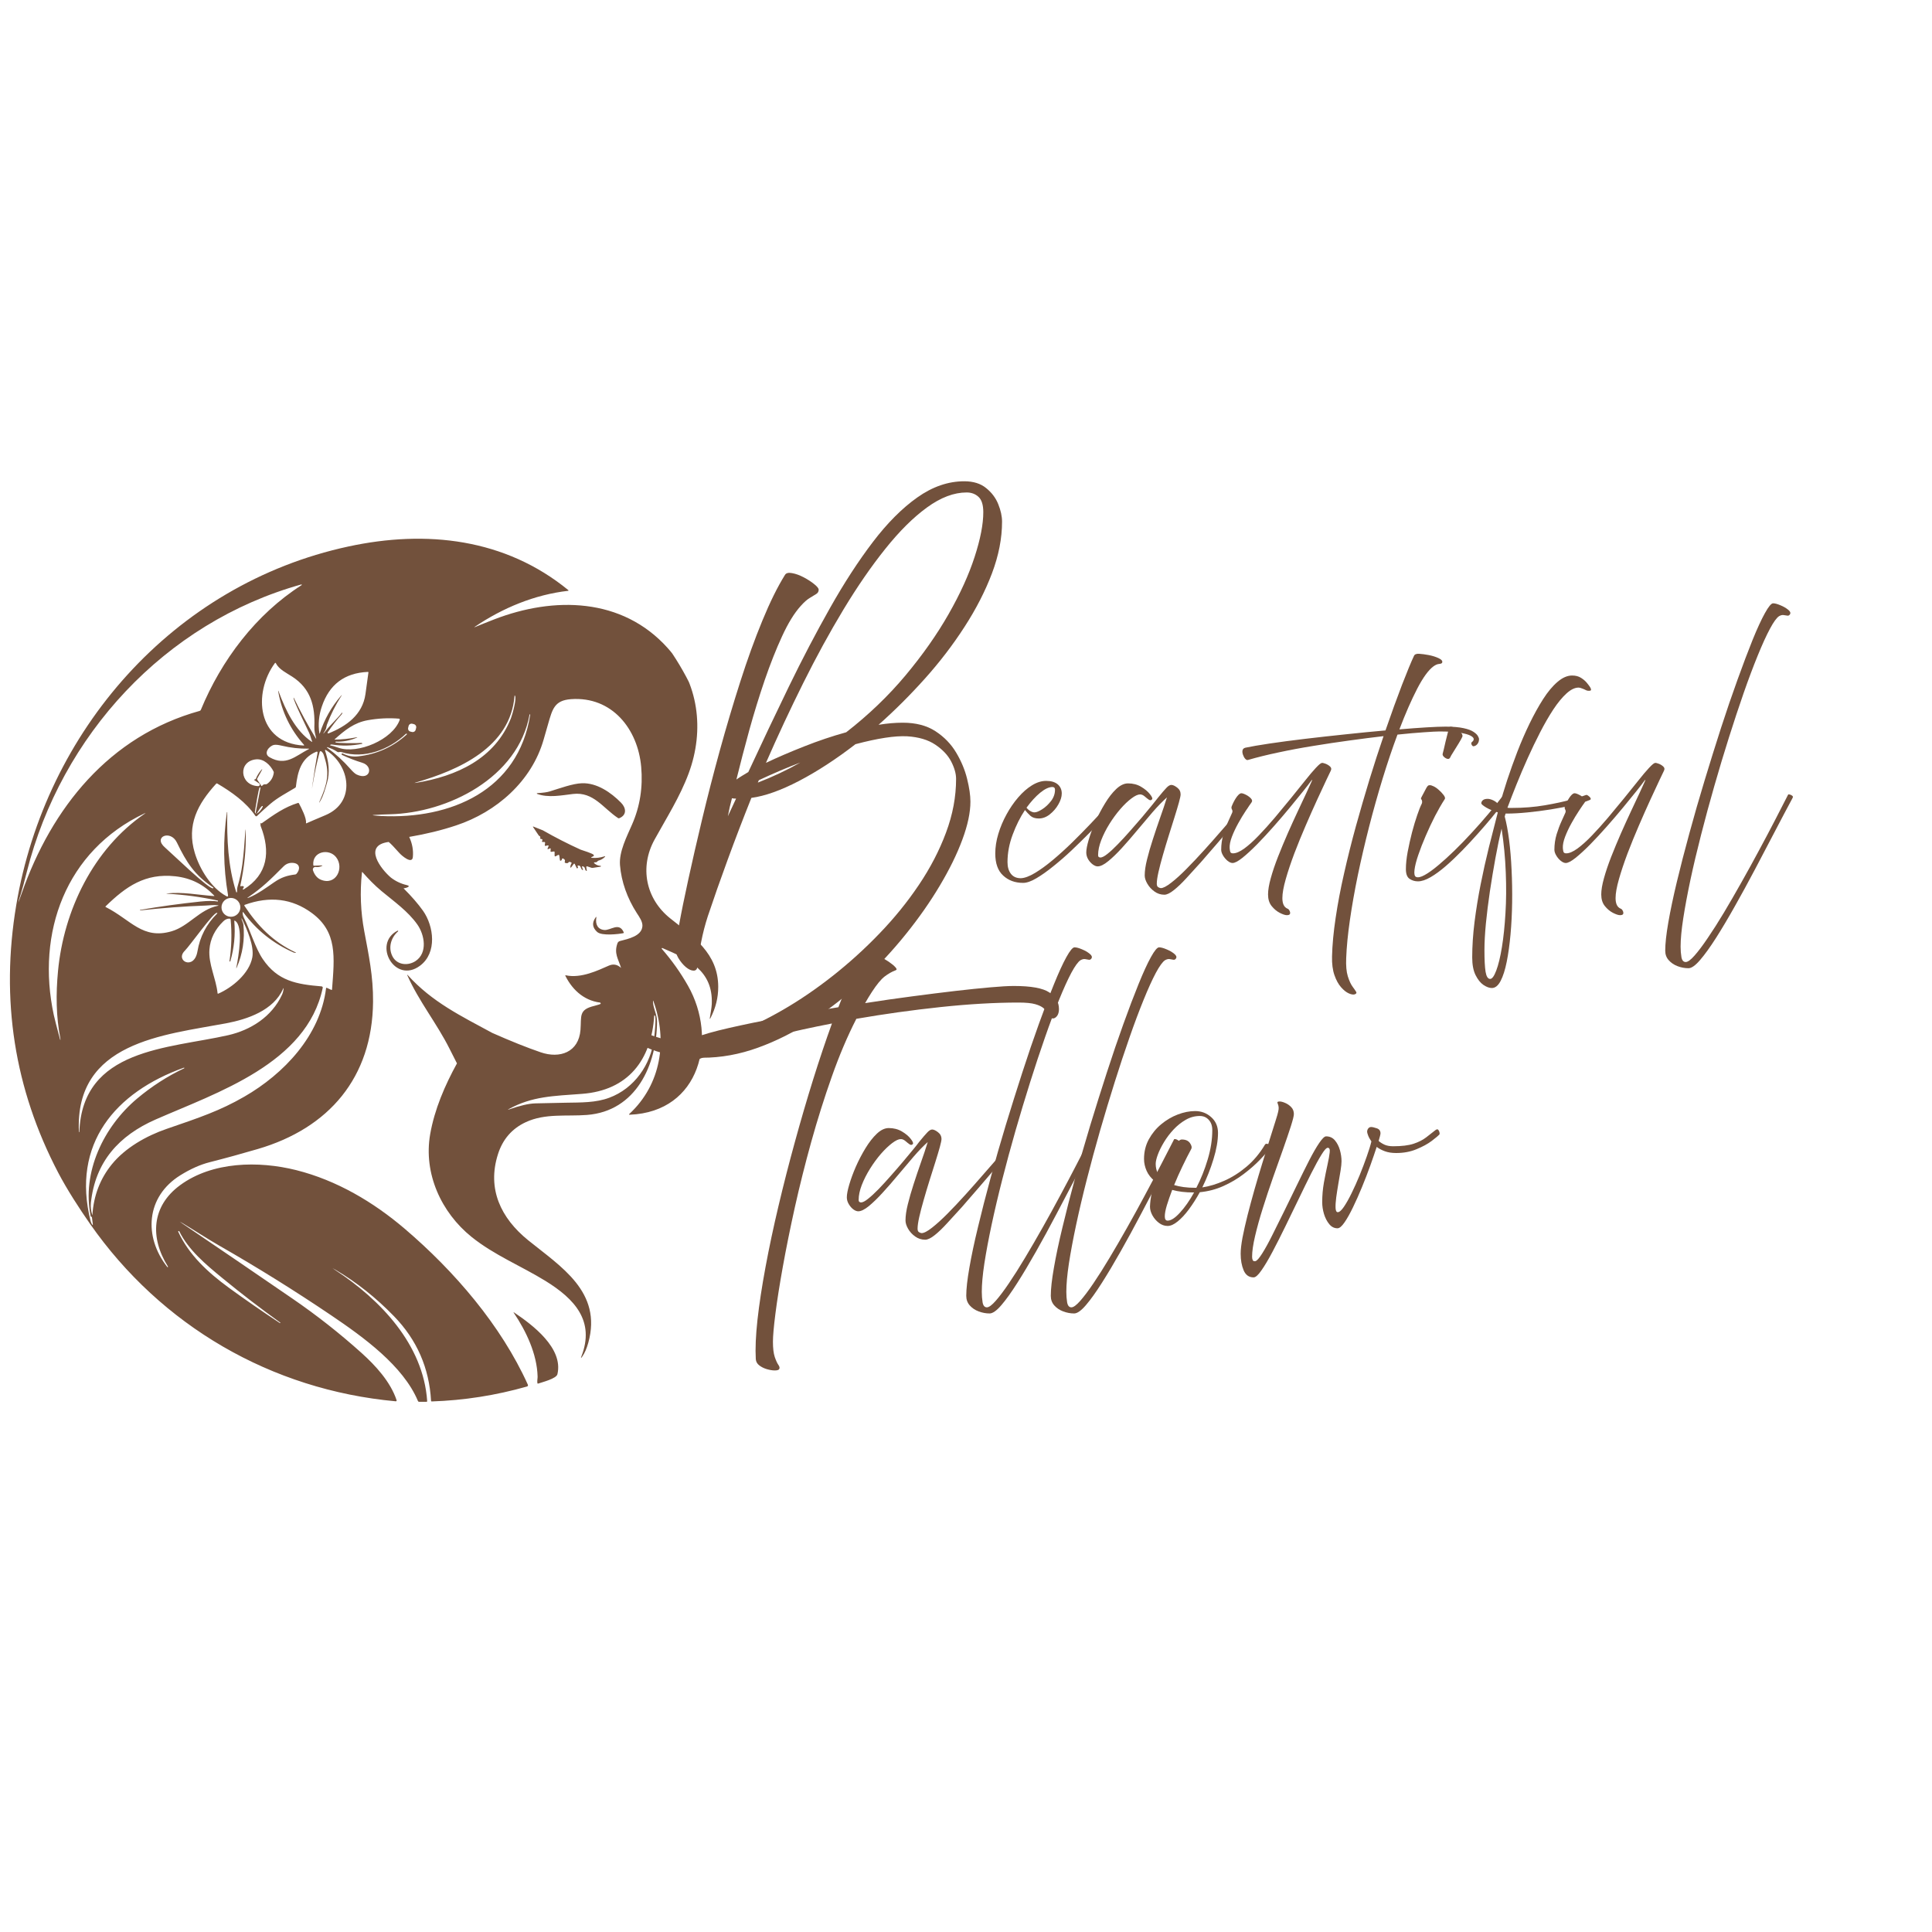 <svg version="1.2" preserveAspectRatio="xMidYMid meet" height="500" viewBox="0 0 375 375" zoomAndPan="magnify" width="500" xmlns:xlink="http://www.w3.org/1999/xlink" xmlns="http://www.w3.org/2000/svg"><defs><clipPath id="db0ad22b9f"><path d="M 1 104 L 139.461 104 L 139.461 272.539 L 1 272.539 Z M 1 104"></path></clipPath><clipPath id="8e1a792a45"><path d="M 0 156.797 L 0 218.203 C 0 232.527 5.688 246.262 15.816 256.391 C 25.941 266.516 39.68 272.203 54 272.203 L 85.551 272.203 C 99.875 272.203 113.609 266.516 123.734 256.391 C 133.863 246.262 139.551 232.527 139.551 218.203 L 139.551 156.797 C 139.551 142.473 133.863 128.738 123.734 118.609 C 113.609 108.484 99.875 102.797 85.551 102.797 L 54 102.797 C 39.68 102.797 25.941 108.484 15.816 118.609 C 5.688 128.738 0 142.473 0 156.797 Z M 0 156.797"></path></clipPath></defs><g id="80e43849e3"><g clip-path="url(#db0ad22b9f)" clip-rule="nonzero"><g clip-path="url(#8e1a792a45)" clip-rule="nonzero"><path d="M 54.324 256.805 C 54.332 256.809 54.34 256.816 54.348 256.816 C 54.383 256.816 54.41 256.789 54.41 256.754 C 54.41 256.738 54.402 256.719 54.395 256.711 C 50.586 253.977 46.855 251.109 43.203 248.109 C 39.91 245.41 36.59 242.629 34.797 238.992 C 34.777 238.949 34.75 238.941 34.699 238.949 C 34.684 238.957 34.66 238.965 34.633 238.977 C 34.586 238.992 34.57 239.016 34.586 239.062 C 36.648 243.523 40.246 246.902 44.426 249.953 C 47.527 252.211 50.824 254.5 54.324 256.805 M 17.609 236.094 C 15.832 227.52 20.137 218.668 26.617 213.23 C 29.426 210.871 32.469 208.91 35.746 207.352 C 35.77 207.34 35.781 207.324 35.781 207.301 C 35.781 207.262 35.754 207.234 35.715 207.234 C 35.707 207.234 35.707 207.234 35.703 207.234 C 22.406 211.98 13.816 222.012 17.59 237.031 C 17.645 237.258 17.738 237.469 17.871 237.66 C 17.992 237.832 18.039 237.812 18.016 237.602 L 17.836 236.223 C 17.836 236.199 17.824 236.18 17.797 236.18 C 17.77 236.18 17.746 236.18 17.719 236.18 C 17.652 236.18 17.621 236.152 17.609 236.094 Z M 109.766 214.039 C 112.812 213.988 115.648 214.047 118.262 213.07 C 123.121 211.258 126.336 206.66 126.957 201.559 C 127.062 200.656 127.422 197.352 127.098 197.102 C 127.031 197.047 126.992 197.066 126.984 197.152 C 126.43 205.77 121.895 211.641 112.98 212.316 C 107.332 212.738 103.293 212.789 98.777 215.262 C 98.477 215.43 98.488 215.457 98.812 215.336 C 100.938 214.59 102.637 214.195 103.934 214.164 C 105.879 214.109 107.82 214.07 109.766 214.039 Z M 54.941 191.953 C 53.082 196.098 48.098 197.832 43.883 198.625 C 31.789 200.898 14.504 202.238 15.316 219.676 C 15.316 219.699 15.32 219.715 15.336 219.73 C 15.344 219.738 15.352 219.746 15.359 219.746 C 15.387 219.773 15.402 219.77 15.402 219.719 C 15.973 203.477 32.68 203.562 44.293 200.93 C 48.723 199.918 52.762 197.32 54.727 193.098 C 54.891 192.738 54.996 192.363 55.043 191.98 C 55.07 191.742 55.031 191.73 54.941 191.953 Z M 45.875 187.777 C 46.32 185.605 47.289 179.715 45.621 178.723 C 45.516 178.66 45.473 178.688 45.48 178.809 C 45.703 181.449 45.445 184.039 44.703 186.582 C 44.695 186.617 44.66 186.637 44.629 186.637 C 44.582 186.637 44.543 186.598 44.543 186.555 L 44.543 186.547 C 44.945 183.879 45.02 181.195 44.77 178.504 C 44.762 178.383 44.688 178.316 44.57 178.309 C 44.145 178.277 43.746 178.449 43.355 178.816 C 41.719 180.398 40.812 182.227 40.652 184.297 C 40.434 187.145 41.93 189.91 42.234 192.801 C 42.242 192.879 42.289 192.906 42.359 192.871 C 45.109 191.676 48.391 188.945 48.973 185.832 C 49.375 183.656 47.941 180.352 46.988 178.402 C 46.859 178.141 46.832 178.148 46.902 178.438 C 46.992 178.793 47.207 179.113 47.242 179.457 C 47.535 182.352 47.102 185.137 45.949 187.805 C 45.848 188.039 45.824 188.031 45.875 187.777 Z M 35.867 184.543 C 33.898 186.504 37.695 188.406 38.324 184.664 C 38.801 181.816 40.07 179.371 42.145 177.324 C 42.207 177.262 42.199 177.211 42.102 177.188 C 41.477 177.035 36.828 183.59 35.867 184.543 Z M 57.328 184.941 C 57.184 184.934 57.074 184.91 56.988 184.879 C 53.047 183.152 49.809 180.562 47.25 177.109 C 47.156 176.98 47.109 176.996 47.102 177.156 C 47.09 177.477 47.18 177.816 47.363 178.188 C 48.598 180.676 49.578 184.051 51 186.148 C 53.902 190.438 57.566 191.047 62.426 191.457 C 62.555 191.469 62.648 191.574 62.648 191.695 C 62.648 191.711 62.641 191.73 62.641 191.746 C 59.559 206.422 42.168 212.043 30.223 217.285 C 23.102 220.406 18.48 225.492 17.641 233.477 C 17.57 234.203 17.652 234.98 17.898 235.809 C 17.918 235.875 17.93 235.875 17.934 235.801 C 18.188 232.043 19.445 228.781 21.699 226.004 C 24.297 222.801 28.363 220.488 32.316 219.125 C 38.812 216.895 42.664 215.602 47.414 212.867 C 55.141 208.414 62.148 200.996 63.285 191.848 C 63.293 191.734 63.355 191.703 63.453 191.746 L 64.285 192.125 C 64.387 192.168 64.441 192.137 64.449 192.027 C 64.926 185.742 65.512 180.875 60.508 177.203 C 56.695 174.402 52.359 173.875 47.5 175.629 C 47.449 175.641 47.422 175.691 47.422 175.742 C 47.422 175.762 47.43 175.785 47.438 175.809 C 49.973 179.66 52.988 182.809 57.348 184.844 C 57.512 184.91 57.5 184.945 57.328 184.941 Z M 46.652 176.117 C 46.652 175.109 45.832 174.289 44.824 174.289 C 43.812 174.289 42.992 175.109 42.992 176.117 C 42.992 177.125 43.812 177.945 44.824 177.945 C 45.832 177.945 46.652 177.125 46.652 176.117 Z M 27.199 176.613 C 31.012 175.945 34.914 175.41 38.902 174.988 C 40.355 174.84 41.484 174.832 42.266 174.98 C 42.27 174.988 42.273 174.98 42.281 174.977 C 42.289 174.945 42.297 174.918 42.301 174.887 C 42.324 174.836 42.301 174.801 42.246 174.793 C 38.996 174.094 35.715 173.648 32.402 173.473 C 32.238 173.461 32.238 173.449 32.395 173.43 C 35.281 173.055 38.586 173.727 41.512 173.922 C 41.617 173.93 41.633 173.895 41.562 173.816 C 39.492 171.656 37.039 170.418 34.004 170.086 C 28.184 169.461 24.477 172.043 20.516 175.898 C 20.445 175.973 20.453 176.027 20.547 176.07 C 25.402 178.535 27.668 182.426 33.332 180.754 C 36.664 179.766 38.715 176.547 42.246 175.824 C 42.465 175.777 42.465 175.738 42.238 175.711 C 41.469 175.613 40.559 175.746 39.957 175.766 C 35.781 175.914 31.531 176.234 27.215 176.707 C 27.188 176.707 27.164 176.688 27.164 176.656 C 27.164 176.641 27.176 176.617 27.199 176.613 Z M 56.891 167.488 C 56.164 167.426 55.543 167.656 55.027 168.176 C 52.488 170.723 50.902 172.297 48.238 174.113 C 47.914 174.332 47.934 174.371 48.293 174.227 C 50.012 173.551 51.809 172.207 53.215 171.246 C 54.613 170.285 55.715 169.934 57.305 169.734 C 57.395 169.723 57.473 169.684 57.543 169.613 C 58.316 168.762 58.262 167.602 56.891 167.488 Z M 62.477 168.082 C 62.102 168.266 61.695 168.328 61.27 168.281 C 61.246 168.281 61.23 168.273 61.211 168.273 C 60.941 168.273 60.719 168.492 60.719 168.766 C 60.719 168.824 60.73 168.879 60.746 168.93 C 61.066 169.844 61.566 170.449 62.258 170.742 C 65.223 171.992 66.875 168.449 65.23 166.371 C 63.84 164.613 60.574 165.262 60.809 167.91 C 60.82 168 60.863 168.039 60.949 168.031 L 62.453 167.977 C 62.621 167.969 62.633 168.004 62.477 168.082 Z M 32.039 164.512 C 33.035 165.352 40.789 172.887 41.375 172.402 C 41.445 172.348 41.441 172.297 41.371 172.25 C 37.754 169.84 36.215 167.418 34.328 163.52 C 33.102 160.98 29.605 162.434 32.039 164.512 Z M 28.051 157.879 C 12.73 165.121 7.008 181.055 10.438 196.996 C 10.586 197.688 10.996 199.289 11.672 201.797 C 11.695 201.898 11.719 201.898 11.73 201.793 C 11.738 201.738 11.734 201.676 11.723 201.621 C 10.875 197.328 10.84 192.906 11.258 188.5 C 12.371 176.703 18.094 164.805 28.086 157.938 C 28.324 157.777 28.312 157.762 28.051 157.879 Z M 49.82 157.891 C 50.203 157.828 50.883 156.938 50.996 156.562 C 51.031 156.473 50.996 156.43 50.898 156.449 C 50.656 156.484 50.062 157.551 49.887 157.812 C 49.859 157.848 49.816 157.867 49.773 157.867 C 49.695 157.867 49.633 157.805 49.633 157.727 C 49.633 157.719 49.633 157.711 49.633 157.699 L 50.551 152.941 C 50.559 152.934 50.559 152.926 50.559 152.926 C 50.559 152.867 50.516 152.82 50.453 152.82 C 50.441 152.82 50.43 152.82 50.418 152.824 C 50.207 152.895 49.566 157 49.473 157.555 C 49.473 157.57 49.473 157.59 49.473 157.605 C 49.473 157.766 49.609 157.898 49.77 157.898 C 49.789 157.891 49.809 157.891 49.82 157.891 Z M 49.34 151.332 L 49.531 151.262 C 49.598 151.242 49.645 151.199 49.672 151.137 C 49.906 150.562 50.223 150.039 50.625 149.555 C 50.945 149.172 50.988 149.199 50.746 149.637 C 50.473 150.133 50.203 150.625 49.93 151.113 C 49.883 151.199 49.891 151.273 49.941 151.352 L 50.699 152.488 C 50.762 152.59 50.828 152.59 50.898 152.5 C 51.062 152.293 51.273 152.203 51.535 152.23 C 51.648 152.246 51.75 152.223 51.844 152.152 C 52.578 151.621 53.012 150.906 53.137 150.016 C 53.152 149.914 53.137 149.82 53.094 149.738 C 52.473 148.488 51.215 147.254 49.723 147.387 C 46.164 147.715 46.48 152.414 50.062 152.586 C 50.266 152.598 50.387 152.508 50.41 152.316 C 50.422 152.215 50.387 152.133 50.305 152.07 L 49.336 151.406 C 49.285 151.379 49.285 151.352 49.34 151.332 Z M 60.711 151.895 C 60.977 150 61.285 148.086 61.629 146.152 C 61.672 145.906 61.578 145.836 61.352 145.93 C 58.441 147.156 57.773 149.746 57.434 152.691 C 57.426 152.785 57.371 152.863 57.289 152.91 C 55.633 153.91 53.902 154.805 52.469 156.031 C 51.578 156.793 50.711 157.574 49.883 158.383 C 49.84 158.422 49.793 158.445 49.738 158.445 C 49.668 158.445 49.598 158.41 49.562 158.352 C 47.777 155.711 44.914 153.691 42.18 152.09 C 42.098 152.039 42.02 152.047 41.953 152.125 C 38.387 156.031 36.168 160.129 37.812 165.566 C 38.746 168.652 40.945 172.316 43.93 173.941 C 44.195 174.082 44.305 174.008 44.254 173.703 C 43.336 168.359 43.266 163.004 44.043 157.637 C 44.051 157.613 44.059 157.613 44.082 157.621 C 44.102 157.637 44.113 157.652 44.113 157.68 C 44.031 162.887 44.242 168.129 45.844 173.145 C 45.855 173.188 45.887 173.207 45.93 173.207 C 45.973 173.207 46.012 173.172 46.012 173.125 L 46.012 173.117 C 46.012 172.77 46.004 172.461 46.102 172.121 C 46.551 170.582 46.863 169.117 47.043 167.73 C 47.277 165.906 47.469 163.754 47.629 161.277 C 47.664 160.812 47.68 160.812 47.695 161.277 C 47.801 164.957 47.418 168.297 46.652 171.887 C 46.625 172.008 46.668 172.055 46.793 172.008 C 46.934 171.961 47.082 171.961 47.215 172.02 C 47.336 172.066 47.363 172.145 47.297 172.266 L 47.137 172.535 C 47.129 172.551 47.125 172.562 47.125 172.578 C 47.125 172.629 47.168 172.672 47.219 172.672 C 47.23 172.672 47.25 172.664 47.266 172.66 C 52.02 169.73 52.52 165.281 50.609 160.367 C 50.535 160.18 50.574 159.953 50.57 159.754 C 50.57 159.711 50.578 159.711 50.613 159.738 C 50.629 159.75 50.648 159.77 50.664 159.793 C 50.699 159.832 50.742 159.836 50.793 159.801 C 53.18 158.113 55.199 156.664 57.832 155.852 C 57.914 155.824 57.973 155.852 58.02 155.93 C 58.469 156.762 59.531 158.816 59.391 159.727 C 59.379 159.812 59.41 159.832 59.484 159.801 C 60.074 159.531 61.312 159.008 63.18 158.219 C 69.18 155.676 67.938 148.473 63.219 145.562 C 63.211 145.559 63.195 145.551 63.184 145.551 C 63.133 145.547 63.09 145.578 63.086 145.629 C 63.086 145.641 63.086 145.656 63.09 145.668 C 63.785 147.762 64.105 149.84 63.453 152.016 C 63.148 153.02 62.797 154.402 62.195 155.426 C 61.891 155.953 61.855 155.93 62.105 155.371 C 63.445 152.34 64.016 150.168 63.023 147.137 C 62.855 146.621 62.832 146.211 62.363 145.844 C 62.332 145.816 62.285 145.801 62.242 145.801 C 62.152 145.801 62.074 145.863 62.055 145.941 C 61.523 147.906 61.09 149.883 60.762 151.879 C 60.492 153.527 60.469 153.531 60.711 151.895 Z M 52.336 146.988 C 55.484 148.777 57.32 146.754 59.922 145.406 C 60.043 145.34 60.031 145.309 59.895 145.312 C 58.125 145.34 56.383 145.145 54.672 144.734 C 53.98 144.566 53.473 144.523 53.148 144.594 C 52.184 144.832 51.059 146.273 52.336 146.988 Z M 66.312 146.41 C 66.316 146.387 66.328 146.359 66.332 146.332 C 66.367 146.23 66.426 146.203 66.523 146.254 C 67.465 146.742 68.465 146.926 69.516 146.809 C 73.125 146.406 76.266 144.992 78.945 142.566 C 79.016 142.5 79.008 142.449 78.914 142.41 C 78.859 142.387 78.809 142.402 78.762 142.453 C 75.539 145.504 70.676 147.383 66.254 145.973 C 66.141 145.938 65.965 145.941 65.73 145.992 C 65.641 146.008 65.559 145.992 65.48 145.941 C 64.922 145.566 64.324 145.277 63.68 145.074 C 63.375 144.973 63.355 145.02 63.609 145.215 C 65.223 146.395 66.68 147.734 67.988 149.227 C 68.512 149.824 68.926 150.195 69.238 150.34 C 71.875 151.566 72.523 148.715 70.305 148.047 C 68.949 147.637 67.633 147.125 66.359 146.516 C 66.312 146.492 66.297 146.457 66.312 146.41 Z M 80.777 141.262 C 80.785 141.219 80.793 141.172 80.793 141.129 C 80.793 140.855 80.602 140.625 80.34 140.555 L 80.016 140.477 C 79.973 140.469 79.926 140.461 79.875 140.461 C 79.609 140.461 79.371 140.645 79.309 140.914 L 79.219 141.293 C 79.203 141.332 79.203 141.383 79.203 141.43 C 79.203 141.703 79.391 141.938 79.652 142 L 79.977 142.078 C 80.02 142.086 80.066 142.094 80.117 142.094 C 80.383 142.094 80.621 141.902 80.684 141.641 Z M 69.156 143.219 C 67.898 143.754 66.578 144 65.207 143.953 C 65.113 143.945 65.086 143.988 65.117 144.074 C 65.195 144.285 69.578 144.273 70.086 144.203 C 70.125 144.195 70.164 144.195 70.199 144.207 C 70.238 144.215 70.277 144.234 70.305 144.262 C 70.355 144.32 70.344 144.355 70.27 144.375 C 68.32 144.773 66.363 144.824 64.398 144.508 C 64.285 144.492 64.188 144.516 64.117 144.57 C 64.039 144.625 64.051 144.664 64.137 144.684 C 64.484 144.746 65.012 144.902 65.727 145.148 C 69.434 146.418 76.215 143.582 77.594 139.703 C 77.598 139.688 77.598 139.672 77.598 139.648 C 77.598 139.57 77.539 139.5 77.461 139.492 C 75.41 139.324 73.387 139.43 71.379 139.793 C 68.754 140.266 66.973 141.688 64.945 143.512 C 64.91 143.539 64.918 143.555 64.961 143.555 C 66.363 143.539 67.754 143.395 69.129 143.125 C 69.438 143.062 69.441 143.098 69.156 143.219 Z M 73.988 158.387 C 87.434 159.043 100.613 153.477 102.914 138.703 C 102.914 138.672 102.887 138.645 102.852 138.645 C 102.824 138.645 102.801 138.66 102.789 138.68 C 100.578 150.957 86.934 157.789 75.645 158.051 C 74.598 158.074 73.555 158.117 72.5 158.191 C 72.246 158.207 72.246 158.23 72.5 158.262 C 73 158.32 73.492 158.363 73.988 158.387 Z M 99.875 135.031 C 99.102 145.066 88.965 149.504 80.711 151.879 C 80.344 151.984 80.344 152.008 80.727 151.949 C 88.602 150.672 96.102 147.289 99.188 139.367 C 99.449 138.688 100.344 135.508 99.941 135.016 C 99.906 134.965 99.883 134.977 99.875 135.031 Z M 66.254 135.082 C 65.133 136.824 64.199 138.676 63.469 140.625 C 63.328 140.996 63.391 141.34 63.121 141.762 C 62.578 142.609 62.625 142.629 63.242 141.832 C 64.211 140.598 65.375 139.602 66.359 138.355 C 66.422 138.273 66.453 138.285 66.438 138.398 C 66.43 138.418 66.422 138.445 66.422 138.48 C 66.406 138.531 66.375 138.582 66.332 138.637 C 65.34 139.738 64.438 140.914 63.605 142.156 C 63.594 142.172 63.59 142.195 63.582 142.219 C 63.574 142.285 63.625 142.355 63.695 142.363 C 63.715 142.363 63.738 142.363 63.758 142.352 C 67.199 140.988 70.367 138.758 70.934 134.73 C 71.129 133.344 71.312 131.949 71.508 130.551 C 71.52 130.457 71.48 130.41 71.387 130.418 C 66.871 130.621 63.902 132.867 62.465 137.141 C 61.883 138.871 61.723 140.598 61.992 142.324 C 62.008 142.445 62.035 142.445 62.074 142.332 C 62.961 139.629 64.336 137.191 66.199 135.039 C 66.41 134.797 66.43 134.812 66.254 135.082 Z M 57.023 135.434 C 58.316 138.129 59.742 140.75 61.285 143.301 C 61.371 143.434 61.395 143.422 61.359 143.273 C 61.188 142.508 60.984 141.895 61.016 141.098 C 61.18 137.055 60.328 133.676 56.723 131.34 C 55.594 130.605 54.168 129.949 53.547 128.738 C 53.488 128.625 53.426 128.617 53.348 128.723 C 49.051 134.586 49.91 144.203 58.895 144.703 C 59.059 144.715 59.078 144.66 58.973 144.535 C 56.363 141.598 54.707 138.18 54.016 134.289 C 53.961 133.98 53.996 133.973 54.102 134.262 C 55.441 137.887 57.336 141.824 60.484 143.961 C 60.59 144.031 60.625 144.004 60.574 143.887 C 60.355 143.344 60.25 142.785 60.012 142.27 C 59.621 141.414 56.895 135.906 56.98 135.441 C 56.984 135.398 57 135.398 57.023 135.434 Z M 58.48 113.441 C 31.953 120.844 11.879 142.77 5.219 169.176 C 4.723 171.133 4.348 172.539 4.074 173.395 C 3.34 175.754 3.375 175.773 4.195 173.434 C 10.027 156.762 21.207 142.855 38.758 137.984 C 38.855 137.957 38.934 137.887 38.977 137.797 C 42.961 128.141 49.66 119.242 58.539 113.574 C 58.555 113.562 58.562 113.551 58.566 113.535 C 58.582 113.496 58.562 113.457 58.523 113.441 C 58.508 113.438 58.492 113.438 58.48 113.441 Z M 104.242 154.086 C 104.215 154.074 104.203 154.047 104.203 154.023 C 104.203 153.984 104.223 153.953 104.258 153.953 C 105.391 153.883 106.207 153.773 106.695 153.617 C 108.66 153.016 111.16 152.086 112.945 152.027 C 115.859 151.922 118.594 153.82 120.543 155.801 C 121.531 156.801 121.715 158.18 120.215 158.809 C 120.125 158.852 120.039 158.844 119.961 158.785 C 117.051 156.867 115.207 153.637 111.211 154.109 C 108.98 154.375 106.387 154.902 104.242 154.086 Z M 105.363 161.164 C 107.75 162.527 110.195 163.781 112.703 164.918 C 113.082 165.043 115.082 165.676 115.23 165.926 C 115.301 166.047 115.277 166.137 115.156 166.203 L 114.887 166.328 C 114.684 166.43 114.691 166.492 114.922 166.508 C 115.734 166.57 116.504 166.48 117.266 166.23 C 117.5 166.152 117.535 166.203 117.355 166.375 C 117.023 166.699 116.641 166.918 116.191 167.035 C 116.102 167.055 116.031 167.105 115.977 167.176 C 115.871 167.312 115.742 167.375 115.594 167.367 C 115.227 167.359 115.195 167.465 115.488 167.676 C 115.805 167.918 116.172 168.043 116.582 168.059 C 116.625 168.066 116.641 168.086 116.629 168.129 C 116.617 168.152 116.613 168.176 116.602 168.195 C 116.598 168.207 116.594 168.219 116.574 168.223 L 115.082 168.449 C 114.984 168.465 114.883 168.457 114.789 168.43 L 114.027 168.176 C 113.844 168.113 113.773 168.18 113.801 168.371 L 113.895 168.93 C 113.914 169.051 113.871 169.086 113.762 169.012 C 113.445 168.801 113.684 168.281 113.105 168.16 C 112.977 168.129 112.934 168.18 112.977 168.297 L 113.145 168.777 C 113.188 168.898 113.156 168.918 113.047 168.859 C 112.664 168.633 112.797 167.965 112.266 168 C 112.082 168.008 112.043 168.09 112.148 168.234 C 112.211 168.316 112.203 168.395 112.141 168.48 C 112.051 168.586 111.977 168.582 111.918 168.453 L 111.582 167.746 C 111.512 167.598 111.434 167.586 111.332 167.719 L 110.922 168.27 C 110.754 168.496 110.684 168.469 110.711 168.191 C 110.727 167.996 110.797 167.797 110.906 167.629 C 110.984 167.5 110.957 167.414 110.812 167.367 L 110.582 167.289 C 110.496 167.266 110.434 167.289 110.383 167.359 C 110.242 167.57 110.016 167.602 109.684 167.473 C 109.691 167.473 109.691 167.473 109.691 167.473 C 109.617 167.445 109.586 167.375 109.613 167.305 C 109.734 166.988 109.629 166.773 109.297 166.641 C 109.168 166.59 109.09 166.633 109.07 166.766 C 109.047 166.922 108.969 167.023 108.844 167.059 C 108.75 167.086 108.699 167.055 108.68 166.953 L 108.566 166.113 C 108.543 165.93 108.449 165.879 108.281 165.969 L 107.887 166.184 C 107.727 166.27 107.648 166.223 107.648 166.039 L 107.648 165.41 C 107.648 165.305 107.594 165.254 107.488 165.27 L 106.973 165.34 C 106.887 165.352 106.855 165.316 106.859 165.238 L 106.887 164.77 C 106.895 164.664 106.844 164.629 106.75 164.676 L 106.473 164.789 C 106.277 164.875 106.227 164.816 106.312 164.629 L 106.445 164.312 C 106.527 164.121 106.465 164.051 106.266 164.102 L 105.93 164.176 C 105.785 164.211 105.723 164.156 105.746 164.016 L 105.801 163.629 C 105.824 163.496 105.766 163.43 105.633 163.43 L 105.367 163.43 C 105.195 163.43 105.148 163.359 105.234 163.207 C 105.359 162.98 105.289 162.859 105.012 162.844 C 104.879 162.836 104.828 162.766 104.863 162.633 C 104.906 162.465 104.863 162.355 104.738 162.293 C 104.66 162.254 104.594 162.203 104.547 162.133 L 103.48 160.543 C 103.406 160.426 103.426 160.398 103.555 160.449 Z M 75.859 170.332 L 75.664 170.359 C 75.66 170.367 75.66 170.367 75.656 170.367 C 75.66 170.367 75.66 170.367 75.664 170.359 Z M 115.906 180.891 C 114.965 180.035 114.867 179.094 115.617 178.066 C 115.734 177.91 115.773 177.926 115.746 178.113 C 115.527 179.406 116.02 180.402 117.297 180.508 C 118.539 180.613 120.152 178.93 121.055 180.934 C 121.105 181.047 121.07 181.105 120.957 181.133 C 120.09 181.309 116.812 181.703 115.906 180.891 Z M 99.812 254.77 C 103.363 257.156 109.383 261.668 108.195 266.73 C 107.992 267.594 105.293 268.266 104.473 268.547 C 104.379 268.574 104.324 268.547 104.305 268.449 C 104.238 268.023 104.355 267.539 104.348 267.199 C 104.242 262.832 102.125 258.371 99.742 254.84 C 99.637 254.695 99.66 254.668 99.812 254.77 Z M 95.543 200.488 C 99.188 202.102 102.328 203.355 104.949 204.25 C 108.648 205.523 112.336 204.262 112.672 199.891 C 112.879 197.199 112.277 195.977 115.367 195.238 C 115.949 195.102 116.523 194.906 117.098 194.656 C 113.703 194.473 111.211 192.355 109.746 189.426 C 109.695 189.324 109.73 189.285 109.836 189.309 C 112.809 189.938 116.051 188.355 118.168 187.43 C 119.043 187.047 119.836 187.199 120.551 187.875 C 119.996 186.086 119.152 185.07 119.844 183.102 C 119.914 182.883 120.098 182.715 120.32 182.656 C 121.91 182.242 124.609 181.699 124.695 179.715 C 124.73 178.852 124.062 177.93 123.598 177.219 C 121.77 174.375 120.594 171.148 120.34 167.91 C 120.137 165.297 121.656 162.406 122.699 159.996 C 124.227 156.508 124.805 152.785 124.453 148.828 C 123.805 141.5 118.789 135.129 110.828 135.707 C 107.586 135.949 107.223 137.648 106.359 140.629 C 106.074 141.598 105.797 142.57 105.523 143.535 C 103.207 151.652 96.348 157.621 88.539 160.211 C 85.73 161.148 82.691 161.891 79.43 162.445 C 80.027 163.742 80.262 165.043 80.133 166.359 C 79.992 167.805 78.008 166.125 77.512 165.566 C 76.523 164.445 75.832 163.73 75.441 163.422 C 70.328 164.098 74.016 168.773 75.867 170.332 C 76.781 171.039 77.801 171.523 78.918 171.785 C 80.027 172.027 78.645 172.43 78.32 172.418 C 79.898 173.984 81.156 175.441 82.109 176.781 C 84.207 179.754 84.883 184.918 81.547 187.43 C 76.645 191.109 72.25 183.168 77.156 180.645 C 77.172 180.633 77.188 180.633 77.199 180.633 C 77.25 180.633 77.289 180.672 77.289 180.723 C 77.289 180.746 77.277 180.773 77.254 180.789 C 75.871 182.004 75.328 183.93 76.16 185.594 C 77.027 187.32 79.172 187.527 80.672 186.531 C 83.043 184.949 82.414 181.445 81.008 179.449 C 79.195 176.871 76.461 174.961 74.059 172.961 C 72.676 171.812 71.531 170.613 70.375 169.309 C 70.309 169.23 70.262 169.242 70.254 169.348 C 69.844 173.172 69.996 176.977 70.703 180.746 C 71.555 185.305 72.453 189.484 72.41 194.426 C 72.277 209.145 63.859 218.973 50.047 223.02 C 46.945 223.93 43.824 224.789 40.691 225.586 C 38.883 226.043 36.988 226.887 35.012 228.113 C 28.324 232.266 27.836 240.035 32.477 245.93 C 32.484 245.945 32.512 245.961 32.539 245.961 C 32.578 245.961 32.609 245.926 32.609 245.883 C 32.609 245.871 32.609 245.855 32.602 245.844 C 29.062 240.203 29.418 234.105 34.965 230.039 C 41.223 225.449 50.172 225.289 57.496 227.121 C 65.371 229.102 72.473 233.312 78.582 238.523 C 88.152 246.688 97.262 257.234 102.461 268.777 C 102.473 268.805 102.48 268.844 102.48 268.875 C 102.48 268.992 102.406 269.086 102.301 269.117 C 96.246 270.844 90.078 271.812 83.789 272.02 C 83.723 272.02 83.668 271.969 83.668 271.902 C 83.312 265.512 80.906 260.031 76.461 255.465 C 72.969 251.871 69.203 248.883 65.156 246.492 C 64.352 246.012 64.344 246.035 65.121 246.551 C 73.812 252.266 82.164 260.938 82.914 271.941 C 82.918 272.039 82.875 272.09 82.773 272.09 L 81.367 272.09 C 81.25 272.09 81.168 272.035 81.117 271.922 C 78.258 265.109 70.566 259.547 64.309 255.32 C 57.238 250.539 50 246.031 42.582 241.789 C 40.332 240.504 37.863 238.879 35.48 237.449 C 34.699 236.98 34.691 237 35.441 237.512 C 42.582 242.352 49.699 247.211 56.809 252.09 C 61.5 255.309 65.949 258.812 70.176 262.609 C 72.91 265.066 75.781 268.203 76.965 271.738 C 77.027 271.922 76.961 272.008 76.773 271.988 C 52.633 269.77 31.289 257.332 17.484 237.562 C 15.438 234.633 13.02 230.906 11.297 227.613 C 2.781 211.344 0.074 194.031 3.156 175.668 C 8.82 141.938 33.523 113.438 67.598 106.078 C 82.789 102.797 98.059 104.523 110.32 114.551 C 110.336 114.566 110.348 114.586 110.348 114.609 C 110.348 114.641 110.32 114.668 110.285 114.676 C 103.77 115.418 97.574 117.996 92.172 121.652 C 92 121.766 92.012 121.781 92.199 121.711 C 93.43 121.207 94.66 120.707 95.902 120.23 C 107.504 115.742 120.773 115.945 129.602 125.789 C 135.617 132.492 136.801 141.688 133.664 150.125 C 131.973 154.676 129.383 158.727 127.055 162.957 C 124.102 168.305 125.332 174.461 130.09 178.254 C 134.559 181.82 139.398 185.043 139.406 191.531 C 139.414 193.633 138.914 195.652 137.91 197.598 C 137.785 197.844 137.738 197.836 137.785 197.555 C 137.918 196.648 138.117 195.676 138.156 194.891 C 138.43 188.379 133.621 186.176 128.574 184.016 C 128.559 184.008 128.547 184.008 128.531 184.008 C 128.473 184.008 128.43 184.051 128.43 184.109 C 128.43 184.137 128.438 184.156 128.457 184.172 C 130.379 186.375 132.082 188.758 133.543 191.34 C 139.328 201.523 135.992 215.809 122.246 216.367 C 122.074 216.375 122.051 216.32 122.172 216.199 C 128.324 210.484 129.621 202.012 126.812 194.285 C 126.773 194.176 126.75 194.176 126.746 194.301 C 126.711 195.559 127.539 196.836 127.531 198.27 C 127.5 206.672 123.48 215.668 113.93 216.41 C 109.949 216.719 105.824 216.059 102.059 217.809 C 99.367 219.062 97.562 221.145 96.645 224.059 C 94.516 230.781 97.215 236.418 102.469 240.691 C 108.828 245.852 116.926 250.715 114.191 260.613 C 113.875 261.75 113.484 262.652 113 263.332 C 112.75 263.684 112.707 263.656 112.855 263.258 C 115.504 256.418 111.551 252.129 105.875 248.625 C 101.105 245.695 95.957 243.633 91.547 240.098 C 85.641 235.352 82.168 227.766 83.496 220.152 C 84.344 215.316 86.344 210.684 88.695 206.402 C 88.207 205.457 87.727 204.512 87.254 203.559 C 84.805 198.664 81.262 194.293 79.062 189.301 C 78.996 189.145 79.02 189.129 79.133 189.258 C 83.867 194.508 89.551 197.234 95.543 200.488 Z M 95.543 200.488" style="stroke:none;fill-rule:evenodd;fill:#72513c;fill-opacity:1;"></path></g></g><g style="fill:#72513c;fill-opacity:1;"><g transform="translate(129.201, 178.306)"><path d="M 46.016 -38.031 C 48.566 -38.031 50.688 -37.477 52.375 -36.375 C 54.07 -35.27 55.414 -33.879 56.406 -32.203 C 57.395 -30.535 58.098 -28.844 58.516 -27.125 C 58.941 -25.414 59.156 -23.941 59.156 -22.703 C 59.156 -20.598 58.633 -18.145 57.594 -15.344 C 56.562 -12.551 55.109 -9.582 53.234 -6.438 C 51.367 -3.289 49.16 -0.133 46.609 3.031 C 44.055 6.207 41.25 9.223 38.188 12.078 C 35.133 14.941 31.891 17.492 28.453 19.734 C 25.016 21.984 21.504 23.754 17.922 25.047 C 14.336 26.348 10.738 27 7.125 27 C 3.258 27 -0.078 26.445 -2.891 25.344 C -5.711 24.25 -7.973 22.812 -9.672 21.031 C -11.367 19.25 -12.477 17.32 -13 15.25 C -13.176 14.633 -13.047 14.398 -12.609 14.547 C -12.172 14.703 -11.445 15.312 -10.438 16.375 C -10.125 16.676 -9.969 17.055 -9.969 17.516 C -9.969 17.984 -9.77 18.461 -9.375 18.953 C -8.883 19.523 -8.195 20.062 -7.312 20.562 C -6.438 21.07 -5.719 21.457 -5.156 21.719 C -3.301 22.469 -1.812 22.992 -0.688 23.297 C 0.426 23.609 1.477 23.773 2.469 23.797 C 3.469 23.816 4.672 23.805 6.078 23.766 C 8.316 23.68 10.863 23.109 13.719 22.047 C 16.582 20.992 19.609 19.539 22.797 17.688 C 25.992 15.844 29.188 13.664 32.375 11.156 C 35.57 8.645 38.609 5.895 41.484 2.906 C 44.367 -0.082 46.922 -3.227 49.141 -6.531 C 51.367 -9.832 53.129 -13.223 54.422 -16.703 C 55.723 -20.18 56.375 -23.656 56.375 -27.125 C 56.375 -28.145 56.055 -29.27 55.422 -30.5 C 54.785 -31.727 53.758 -32.816 52.344 -33.766 C 50.938 -34.711 49.113 -35.254 46.875 -35.391 C 44.5 -35.516 41.156 -35.004 36.844 -33.859 C 33.094 -30.961 29.445 -28.586 25.906 -26.734 C 22.363 -24.891 19.273 -23.789 16.641 -23.438 C 15.004 -19.344 13.473 -15.348 12.047 -11.453 C 10.617 -7.555 9.332 -3.895 8.188 -0.469 C 7.656 1.164 7.223 2.836 6.891 4.547 C 6.566 6.266 6.336 7.785 6.203 9.109 C 6.16 9.766 5.906 10.094 5.438 10.094 C 4.977 10.094 4.473 9.863 3.922 9.406 C 3.379 8.945 2.895 8.363 2.469 7.656 C 2.051 6.957 1.867 6.234 1.922 5.484 C 1.961 4.953 2.191 3.531 2.609 1.219 C 3.023 -1.094 3.617 -4.02 4.391 -7.562 C 5.16 -11.102 6.062 -15.031 7.094 -19.344 C 8.125 -23.656 9.266 -28.086 10.516 -32.641 C 11.773 -37.203 13.098 -41.648 14.484 -45.984 C 15.867 -50.316 17.301 -54.273 18.781 -57.859 C 20.258 -61.453 21.723 -64.41 23.172 -66.734 C 23.391 -67.086 23.848 -67.195 24.547 -67.062 C 25.254 -66.938 26.004 -66.664 26.797 -66.25 C 27.586 -65.832 28.27 -65.391 28.844 -64.922 C 29.414 -64.461 29.703 -64.102 29.703 -63.844 C 29.703 -63.488 29.547 -63.211 29.234 -63.016 C 28.93 -62.816 28.516 -62.562 27.984 -62.25 C 27.461 -61.945 26.867 -61.422 26.203 -60.672 C 24.973 -59.305 23.773 -57.359 22.609 -54.828 C 21.441 -52.297 20.316 -49.457 19.234 -46.312 C 18.16 -43.164 17.16 -39.922 16.234 -36.578 C 15.316 -33.234 14.484 -30.039 13.734 -27 C 14.035 -27.219 14.383 -27.445 14.781 -27.688 C 15.176 -27.938 15.598 -28.191 16.047 -28.453 C 18.641 -34.047 21.254 -39.555 23.891 -44.984 C 26.535 -50.422 29.211 -55.535 31.922 -60.328 C 34.629 -65.129 37.391 -69.379 40.203 -73.078 C 43.016 -76.773 45.895 -79.664 48.844 -81.75 C 51.801 -83.844 54.844 -84.891 57.969 -84.891 C 59.727 -84.891 61.145 -84.445 62.219 -83.562 C 63.301 -82.688 64.082 -81.645 64.562 -80.438 C 65.051 -79.227 65.297 -78.098 65.297 -77.047 C 65.297 -73.828 64.645 -70.488 63.344 -67.031 C 62.039 -63.582 60.266 -60.117 58.016 -56.641 C 55.773 -53.16 53.211 -49.812 50.328 -46.594 C 47.453 -43.383 44.453 -40.395 41.328 -37.625 C 42.992 -37.895 44.555 -38.031 46.016 -38.031 Z M 58.422 -82.719 C 55.961 -82.719 53.398 -81.75 50.734 -79.812 C 48.066 -77.875 45.367 -75.195 42.641 -71.781 C 39.91 -68.375 37.203 -64.445 34.516 -60 C 31.836 -55.562 29.234 -50.801 26.703 -45.719 C 24.172 -40.633 21.758 -35.473 19.469 -30.234 C 21.676 -31.285 24.145 -32.348 26.875 -33.422 C 29.602 -34.504 32.328 -35.422 35.047 -36.172 C 39.41 -39.566 43.254 -43.254 46.578 -47.234 C 49.898 -51.211 52.68 -55.172 54.922 -59.109 C 57.172 -63.055 58.852 -66.754 59.969 -70.203 C 61.094 -73.66 61.656 -76.555 61.656 -78.891 C 61.656 -80.297 61.348 -81.285 60.734 -81.859 C 60.117 -82.43 59.348 -82.719 58.422 -82.719 Z M 17.891 -26.406 C 20.754 -27.508 23.504 -28.805 26.141 -30.297 C 24.867 -29.816 23.562 -29.289 22.219 -28.719 C 20.875 -28.145 19.5 -27.531 18.094 -26.875 Z M 13.672 -23.297 C 13.273 -23.297 13.008 -23.32 12.875 -23.375 C 12.562 -22.227 12.297 -21.062 12.078 -19.875 Z M 13.672 -23.297" style="stroke:none"></path></g></g><g style="fill:#72513c;fill-opacity:1;"><g transform="translate(135.027, 244.236)"><path d="M 61.766 -52.859 C 65.109 -52.859 67.398 -52.441 68.641 -51.609 C 69.891 -50.785 70.516 -49.711 70.516 -48.391 C 70.516 -47.566 70.258 -46.992 69.75 -46.672 C 69.238 -46.359 68.758 -46.648 68.312 -47.547 C 68.156 -47.891 67.898 -48.219 67.547 -48.531 C 67.191 -48.852 66.645 -49.117 65.906 -49.328 C 65.176 -49.535 64.098 -49.641 62.672 -49.641 C 58.078 -49.641 53.035 -49.348 47.547 -48.766 C 42.055 -48.18 36.602 -47.422 31.188 -46.484 C 29.457 -43.098 27.867 -39.352 26.422 -35.25 C 24.973 -31.156 23.645 -26.941 22.438 -22.609 C 21.238 -18.285 20.176 -14.047 19.25 -9.891 C 18.332 -5.742 17.555 -1.906 16.922 1.625 C 16.285 5.164 15.805 8.203 15.484 10.734 C 15.16 13.273 15 15.094 15 16.188 C 15 17.469 15.117 18.461 15.359 19.172 C 15.609 19.891 15.848 20.406 16.078 20.719 C 16.305 21.039 16.344 21.316 16.188 21.547 C 16.07 21.691 15.789 21.766 15.344 21.766 C 14.895 21.766 14.383 21.68 13.812 21.516 C 13.25 21.348 12.758 21.102 12.344 20.781 C 11.938 20.469 11.711 20.066 11.672 19.578 C 11.555 17.547 11.664 14.992 12 11.922 C 12.344 8.859 12.863 5.445 13.562 1.688 C 14.258 -2.07 15.098 -6.02 16.078 -10.156 C 17.055 -14.289 18.117 -18.441 19.266 -22.609 C 20.41 -26.785 21.594 -30.828 22.812 -34.734 C 24.039 -38.648 25.254 -42.266 26.453 -45.578 C 22.578 -44.828 18.91 -44.023 15.453 -43.172 C 11.992 -42.328 8.898 -41.484 6.172 -40.641 C 3.453 -39.797 1.266 -38.977 -0.391 -38.188 C -0.848 -37.957 -1.172 -38.051 -1.359 -38.469 C -1.547 -38.883 -1.617 -39.422 -1.578 -40.078 C -1.535 -40.734 -1.398 -41.332 -1.172 -41.875 C -0.953 -42.426 -0.633 -42.738 -0.219 -42.812 C 1.352 -43.414 3.578 -44.047 6.453 -44.703 C 9.336 -45.359 12.609 -46.035 16.266 -46.734 C 19.93 -47.43 23.742 -48.098 27.703 -48.734 C 29.535 -53.547 31.223 -57.047 32.766 -59.234 C 32.922 -59.422 33.258 -59.445 33.781 -59.312 C 34.312 -59.176 34.914 -58.945 35.594 -58.625 C 36.27 -58.312 36.898 -57.957 37.484 -57.562 C 38.066 -57.164 38.5 -56.805 38.781 -56.484 C 39.062 -56.172 39.07 -55.977 38.812 -55.906 C 38.094 -55.633 37.383 -55.234 36.688 -54.703 C 36 -54.18 35.164 -53.172 34.188 -51.672 C 33.957 -51.328 33.738 -50.977 33.531 -50.625 C 33.32 -50.27 33.109 -49.906 32.891 -49.531 C 36.004 -50.02 39.047 -50.457 42.016 -50.844 C 44.992 -51.238 47.781 -51.586 50.375 -51.891 C 52.969 -52.191 55.238 -52.426 57.188 -52.594 C 59.145 -52.77 60.672 -52.859 61.766 -52.859 Z M 61.766 -52.859" style="stroke:none"></path></g></g><g style="fill:#72513c;fill-opacity:1;"><g transform="translate(192.478, 168.086)"><path d="M 23 -12.344 C 23.238 -12.633 23.441 -12.719 23.609 -12.594 C 23.773 -12.477 23.867 -12.273 23.891 -11.984 C 23.922 -11.703 23.812 -11.438 23.562 -11.188 C 23.156 -10.75 22.539 -10.098 21.719 -9.234 C 20.906 -8.379 19.957 -7.406 18.875 -6.312 C 17.789 -5.219 16.656 -4.109 15.469 -2.984 C 14.281 -1.867 13.098 -0.844 11.922 0.094 C 10.754 1.039 9.672 1.805 8.672 2.391 C 7.672 2.984 6.816 3.281 6.109 3.281 C 4.547 3.281 3.254 2.805 2.234 1.859 C 1.211 0.922 0.703 -0.504 0.703 -2.422 C 0.703 -3.648 0.898 -4.922 1.297 -6.234 C 1.691 -7.547 2.223 -8.805 2.891 -10.016 C 3.555 -11.234 4.312 -12.332 5.156 -13.312 C 6.008 -14.301 6.898 -15.082 7.828 -15.656 C 8.754 -16.227 9.672 -16.516 10.578 -16.516 C 11.555 -16.516 12.305 -16.289 12.828 -15.844 C 13.348 -15.395 13.609 -14.801 13.609 -14.062 C 13.609 -13.426 13.391 -12.723 12.953 -11.953 C 12.516 -11.191 11.957 -10.547 11.281 -10.016 C 10.613 -9.484 9.898 -9.219 9.141 -9.219 C 8.453 -9.219 7.914 -9.391 7.531 -9.734 C 7.156 -10.078 6.801 -10.453 6.469 -10.859 C 5.539 -9.461 4.742 -7.867 4.078 -6.078 C 3.41 -4.297 3.078 -2.516 3.078 -0.734 C 3.078 0.191 3.297 0.941 3.734 1.516 C 4.172 2.086 4.812 2.375 5.656 2.375 C 6.395 2.352 7.312 2.016 8.406 1.359 C 9.5 0.703 10.664 -0.145 11.906 -1.188 C 13.145 -2.227 14.379 -3.348 15.609 -4.547 C 16.836 -5.754 17.977 -6.91 19.031 -8.016 C 20.082 -9.117 20.961 -10.066 21.672 -10.859 C 22.391 -11.648 22.832 -12.145 23 -12.344 Z M 11.797 -15.328 C 11.117 -15.328 10.328 -14.957 9.422 -14.219 C 8.523 -13.477 7.641 -12.508 6.766 -11.312 C 6.984 -11.039 7.234 -10.82 7.516 -10.656 C 7.805 -10.488 8.07 -10.406 8.312 -10.406 C 8.676 -10.406 9.172 -10.602 9.797 -11 C 10.422 -11.395 10.992 -11.926 11.516 -12.594 C 12.035 -13.27 12.297 -14.004 12.297 -14.797 C 12.297 -15.148 12.129 -15.328 11.797 -15.328 Z M 11.797 -15.328" style="stroke:none"></path></g></g><g style="fill:#72513c;fill-opacity:1;"><g transform="translate(211.126, 168.086)"><path d="M 14.875 5.578 C 14.164 5.578 13.523 5.367 12.953 4.953 C 12.379 4.547 11.922 4.047 11.578 3.453 C 11.234 2.867 11.062 2.332 11.062 1.844 C 11.062 0.969 11.211 -0.07 11.516 -1.281 C 11.816 -2.5 12.191 -3.797 12.641 -5.172 C 13.086 -6.555 13.555 -7.945 14.047 -9.344 C 14.547 -10.738 14.988 -12.062 15.375 -13.312 C 14.52 -12.551 13.598 -11.602 12.609 -10.469 C 11.629 -9.332 10.629 -8.148 9.609 -6.922 C 8.586 -5.691 7.598 -4.551 6.641 -3.5 C 5.68 -2.445 4.789 -1.586 3.969 -0.922 C 3.156 -0.254 2.473 0.078 1.922 0.078 C 1.648 0.078 1.344 -0.039 1 -0.281 C 0.656 -0.531 0.352 -0.863 0.094 -1.281 C -0.156 -1.707 -0.281 -2.156 -0.281 -2.625 C -0.281 -3.195 -0.125 -4.016 0.188 -5.078 C 0.5 -6.148 0.926 -7.305 1.469 -8.547 C 2.02 -9.785 2.645 -10.977 3.344 -12.125 C 4.039 -13.281 4.77 -14.219 5.531 -14.938 C 6.301 -15.664 7.066 -16.031 7.828 -16.031 C 8.785 -16.031 9.629 -15.812 10.359 -15.375 C 11.098 -14.938 11.664 -14.461 12.062 -13.953 C 12.469 -13.453 12.613 -13.117 12.5 -12.953 C 12.332 -12.734 12.125 -12.703 11.875 -12.859 C 11.633 -13.023 11.363 -13.238 11.062 -13.5 C 10.758 -13.758 10.461 -13.891 10.172 -13.891 C 9.734 -13.891 9.172 -13.629 8.484 -13.109 C 7.797 -12.598 7.078 -11.91 6.328 -11.047 C 5.578 -10.18 4.875 -9.223 4.219 -8.172 C 3.562 -7.117 3.031 -6.066 2.625 -5.016 C 2.219 -3.961 2.016 -3 2.016 -2.125 C 2.016 -1.906 2.07 -1.77 2.188 -1.719 C 2.312 -1.664 2.398 -1.641 2.453 -1.641 C 2.785 -1.641 3.25 -1.879 3.844 -2.359 C 4.445 -2.836 5.129 -3.473 5.891 -4.266 C 6.66 -5.055 7.445 -5.91 8.25 -6.828 C 9.062 -7.742 9.836 -8.633 10.578 -9.5 C 11.316 -10.375 11.961 -11.156 12.516 -11.844 C 13.078 -12.531 13.469 -13.02 13.688 -13.312 C 14.395 -14.188 14.926 -14.805 15.281 -15.172 C 15.633 -15.547 15.953 -15.734 16.234 -15.734 C 16.535 -15.734 16.91 -15.562 17.359 -15.219 C 17.805 -14.883 18.031 -14.441 18.031 -13.891 C 18.031 -13.648 17.922 -13.129 17.703 -12.328 C 17.484 -11.535 17.195 -10.578 16.844 -9.453 C 16.488 -8.336 16.113 -7.145 15.719 -5.875 C 15.32 -4.602 14.945 -3.352 14.594 -2.125 C 14.238 -0.895 13.953 0.203 13.734 1.172 C 13.516 2.141 13.406 2.895 13.406 3.438 C 13.406 3.789 13.504 4.02 13.703 4.125 C 13.91 4.238 14.07 4.297 14.188 4.297 C 14.645 4.297 15.316 3.945 16.203 3.25 C 17.098 2.562 18.098 1.656 19.203 0.531 C 20.305 -0.582 21.445 -1.789 22.625 -3.094 C 23.801 -4.395 24.922 -5.66 25.984 -6.891 C 27.047 -8.117 27.977 -9.188 28.781 -10.094 C 29.594 -11.008 30.176 -11.633 30.531 -11.969 C 30.832 -12.238 31.031 -12.242 31.125 -11.984 C 31.219 -11.723 31.195 -11.516 31.062 -11.359 C 31.039 -11.297 30.75 -10.938 30.188 -10.281 C 29.625 -9.625 28.906 -8.785 28.031 -7.766 C 27.156 -6.742 26.191 -5.617 25.141 -4.391 C 24.086 -3.16 23.031 -1.941 21.969 -0.734 C 20.988 0.359 20.051 1.391 19.156 2.359 C 18.27 3.328 17.457 4.102 16.719 4.688 C 15.977 5.281 15.363 5.578 14.875 5.578 Z M 14.875 5.578" style="stroke:none"></path></g></g><g style="fill:#72513c;fill-opacity:1;"><g transform="translate(236.455, 168.086)"><path d="M 13.312 9.547 C 12.988 9.547 12.531 9.395 11.938 9.094 C 11.352 8.789 10.828 8.348 10.359 7.766 C 9.898 7.18 9.672 6.438 9.672 5.531 C 9.672 4.688 9.848 3.629 10.203 2.359 C 10.555 1.086 11.023 -0.297 11.609 -1.797 C 12.203 -3.305 12.832 -4.82 13.5 -6.344 C 14.176 -7.875 14.832 -9.316 15.469 -10.672 C 16.113 -12.023 16.664 -13.203 17.125 -14.203 C 17.594 -15.203 17.922 -15.922 18.109 -16.359 C 18.305 -16.797 18.281 -16.848 18.031 -16.516 C 17.758 -16.129 17.254 -15.473 16.516 -14.547 C 15.773 -13.617 14.906 -12.551 13.906 -11.344 C 12.914 -10.145 11.863 -8.914 10.75 -7.656 C 9.645 -6.406 8.566 -5.242 7.516 -4.172 C 6.461 -3.109 5.52 -2.242 4.688 -1.578 C 3.852 -0.91 3.219 -0.578 2.781 -0.578 C 2.488 -0.578 2.16 -0.723 1.797 -1.016 C 1.441 -1.316 1.148 -1.664 0.922 -2.062 C 0.691 -2.457 0.578 -2.82 0.578 -3.156 C 0.578 -4.195 0.723 -5.203 1.016 -6.172 C 1.316 -7.141 1.641 -7.992 1.984 -8.734 C 2.328 -9.473 2.566 -10.004 2.703 -10.328 C 2.785 -10.516 2.785 -10.707 2.703 -10.906 L 2.656 -10.984 C 2.551 -11.203 2.539 -11.406 2.625 -11.594 C 2.863 -12.195 3.145 -12.742 3.469 -13.234 C 3.801 -13.723 4.094 -14.008 4.344 -14.094 C 4.531 -14.156 4.828 -14.086 5.234 -13.891 C 5.648 -13.703 6.008 -13.457 6.312 -13.156 C 6.613 -12.852 6.656 -12.566 6.438 -12.297 C 6.188 -11.961 5.82 -11.43 5.344 -10.703 C 4.863 -9.984 4.379 -9.18 3.891 -8.297 C 3.398 -7.41 2.988 -6.535 2.656 -5.672 C 2.332 -4.816 2.188 -4.086 2.219 -3.484 C 2.238 -3.18 2.281 -2.93 2.344 -2.734 C 2.414 -2.547 2.594 -2.453 2.875 -2.453 C 3.469 -2.453 4.195 -2.766 5.062 -3.391 C 5.926 -4.023 6.863 -4.867 7.875 -5.922 C 8.883 -6.973 9.914 -8.117 10.969 -9.359 C 12.02 -10.609 13.051 -11.852 14.062 -13.094 C 15.07 -14.332 15.992 -15.477 16.828 -16.531 C 17.66 -17.582 18.367 -18.422 18.953 -19.047 C 19.547 -19.68 19.938 -20 20.125 -20 C 20.227 -20.031 20.453 -19.984 20.797 -19.859 C 21.141 -19.734 21.441 -19.551 21.703 -19.312 C 21.961 -19.082 22.008 -18.805 21.844 -18.484 C 21.758 -18.316 21.477 -17.727 21 -16.719 C 20.52 -15.707 19.926 -14.43 19.219 -12.891 C 18.508 -11.348 17.766 -9.672 16.984 -7.859 C 16.203 -6.055 15.469 -4.254 14.781 -2.453 C 14.102 -0.648 13.547 1.016 13.109 2.547 C 12.672 4.078 12.453 5.305 12.453 6.234 C 12.453 7.328 12.781 8.008 13.438 8.281 C 13.602 8.332 13.738 8.469 13.844 8.688 C 13.957 8.906 13.988 9.102 13.938 9.281 C 13.883 9.457 13.676 9.547 13.312 9.547 Z M 13.312 9.547" style="stroke:none"></path></g></g><g style="fill:#72513c;fill-opacity:1;"><g transform="translate(261.046, 168.086)"><path d="M 19.516 -27.047 C 20.984 -27.047 22.156 -26.945 23.031 -26.75 C 23.906 -26.562 24.551 -26.32 24.969 -26.031 C 25.395 -25.75 25.676 -25.477 25.812 -25.219 C 25.957 -24.969 26.031 -24.77 26.031 -24.625 C 26.031 -24.25 25.926 -23.93 25.719 -23.672 C 25.508 -23.41 25.254 -23.266 24.953 -23.234 C 24.816 -23.234 24.691 -23.348 24.578 -23.578 C 24.473 -23.816 24.531 -24.004 24.75 -24.141 C 24.914 -24.273 25 -24.441 25 -24.641 C 25 -24.848 24.801 -25.062 24.406 -25.281 C 24.008 -25.5 23.332 -25.691 22.375 -25.859 C 21.414 -26.023 20.078 -26.109 18.359 -26.109 C 17.785 -26.109 16.781 -26.055 15.344 -25.953 C 13.914 -25.859 12.203 -25.707 10.203 -25.5 C 9.223 -22.875 8.266 -20.035 7.328 -16.984 C 6.398 -13.941 5.523 -10.828 4.703 -7.641 C 3.891 -4.461 3.16 -1.332 2.516 1.75 C 1.879 4.844 1.363 7.758 0.969 10.5 C 0.57 13.25 0.332 15.707 0.25 17.875 C 0.188 19.344 0.289 20.52 0.562 21.406 C 0.844 22.301 1.156 22.977 1.5 23.438 C 1.844 23.906 2.07 24.238 2.188 24.438 C 2.312 24.645 2.211 24.805 1.891 24.922 C 1.609 25.004 1.223 24.938 0.734 24.719 C 0.242 24.5 -0.25 24.102 -0.75 23.531 C -1.258 22.957 -1.688 22.176 -2.031 21.188 C -2.375 20.207 -2.531 19.004 -2.5 17.578 C -2.445 15.316 -2.211 12.812 -1.797 10.062 C -1.391 7.312 -0.844 4.43 -0.156 1.422 C 0.52 -1.578 1.281 -4.613 2.125 -7.688 C 2.977 -10.758 3.859 -13.785 4.766 -16.766 C 5.68 -19.742 6.594 -22.555 7.5 -25.203 C 5.426 -24.961 3.227 -24.68 0.906 -24.359 C -1.414 -24.047 -3.742 -23.695 -6.078 -23.312 C -8.422 -22.938 -10.68 -22.516 -12.859 -22.047 C -15.047 -21.586 -17.031 -21.098 -18.812 -20.578 C -18.977 -20.523 -19.156 -20.598 -19.344 -20.797 C -19.531 -21.004 -19.676 -21.266 -19.781 -21.578 C -19.895 -21.891 -19.926 -22.176 -19.875 -22.438 C -19.82 -22.695 -19.645 -22.867 -19.344 -22.953 C -18.227 -23.191 -16.656 -23.461 -14.625 -23.766 C -12.602 -24.066 -10.32 -24.367 -7.781 -24.672 C -5.238 -24.973 -2.617 -25.266 0.078 -25.547 C 2.785 -25.836 5.383 -26.094 7.875 -26.312 C 9.039 -29.676 10.113 -32.633 11.094 -35.188 C 12.082 -37.738 12.852 -39.602 13.406 -40.781 C 13.539 -41.082 13.875 -41.219 14.406 -41.188 C 14.938 -41.156 15.555 -41.07 16.266 -40.938 C 16.984 -40.801 17.617 -40.602 18.172 -40.344 C 18.734 -40.082 18.973 -39.805 18.891 -39.516 C 18.867 -39.348 18.676 -39.25 18.312 -39.219 C 17.957 -39.195 17.578 -39.035 17.172 -38.734 C 16.211 -38.023 15.164 -36.582 14.031 -34.406 C 12.906 -32.227 11.754 -29.598 10.578 -26.516 C 12.547 -26.68 14.305 -26.812 15.859 -26.906 C 17.422 -27 18.641 -27.047 19.516 -27.047 Z M 19.516 -27.047" style="stroke:none"></path></g></g><g style="fill:#72513c;fill-opacity:1;"><g transform="translate(272.071, 168.086)"><path d="M 9.391 -21.031 C 9.273 -20.812 9.094 -20.734 8.844 -20.797 C 8.602 -20.867 8.379 -21.004 8.172 -21.203 C 7.973 -21.41 7.898 -21.609 7.953 -21.797 C 8.004 -21.941 8.078 -22.227 8.172 -22.656 C 8.266 -23.094 8.379 -23.594 8.516 -24.156 C 8.66 -24.719 8.789 -25.238 8.906 -25.719 C 9.031 -26.195 9.125 -26.547 9.188 -26.766 C 9.238 -26.984 9.414 -27.062 9.719 -27 C 10.02 -26.945 10.348 -26.805 10.703 -26.578 C 11.055 -26.348 11.344 -26.094 11.562 -25.812 C 11.781 -25.539 11.848 -25.297 11.766 -25.078 C 11.648 -24.805 11.422 -24.391 11.078 -23.828 C 10.742 -23.273 10.406 -22.727 10.062 -22.188 C 9.719 -21.656 9.492 -21.27 9.391 -21.031 Z M 3.156 2.984 C 2.551 2.984 2.008 2.82 1.531 2.5 C 1.051 2.176 0.812 1.547 0.812 0.609 C 0.812 -0.367 0.926 -1.484 1.156 -2.734 C 1.395 -3.992 1.676 -5.254 2 -6.516 C 2.332 -7.773 2.672 -8.898 3.016 -9.891 C 3.359 -10.891 3.641 -11.598 3.859 -12.016 C 3.961 -12.203 3.988 -12.422 3.938 -12.672 C 3.906 -12.805 3.852 -12.906 3.781 -12.969 C 3.719 -13.039 3.727 -13.156 3.812 -13.312 C 4.281 -14.219 4.602 -14.828 4.781 -15.141 C 4.957 -15.453 5.113 -15.625 5.25 -15.656 C 5.469 -15.707 5.688 -15.68 5.906 -15.578 C 6.312 -15.441 6.719 -15.191 7.125 -14.828 C 7.539 -14.473 7.879 -14.117 8.141 -13.766 C 8.398 -13.41 8.473 -13.148 8.359 -12.984 C 7.754 -12.055 7.129 -10.973 6.484 -9.734 C 5.848 -8.492 5.242 -7.207 4.672 -5.875 C 4.098 -4.551 3.613 -3.305 3.219 -2.141 C 2.82 -0.984 2.578 -0.02 2.484 0.75 C 2.391 1.531 2.488 1.988 2.781 2.125 C 3.164 2.289 3.727 2.164 4.469 1.75 C 5.207 1.344 6.07 0.723 7.062 -0.109 C 8.062 -0.941 9.117 -1.898 10.234 -2.984 C 11.359 -4.078 12.477 -5.234 13.594 -6.453 C 14.719 -7.672 15.781 -8.875 16.781 -10.062 C 17.781 -11.25 18.648 -12.332 19.391 -13.312 C 19.711 -13.75 19.957 -13.93 20.125 -13.859 C 20.289 -13.797 20.379 -13.633 20.391 -13.375 C 20.398 -13.113 20.328 -12.906 20.172 -12.75 C 20.109 -12.664 19.836 -12.32 19.359 -11.719 C 18.879 -11.113 18.25 -10.336 17.469 -9.391 C 16.695 -8.453 15.816 -7.43 14.828 -6.328 C 13.848 -5.223 12.828 -4.125 11.766 -3.031 C 10.703 -1.938 9.645 -0.93 8.594 -0.016 C 7.539 0.898 6.547 1.629 5.609 2.172 C 4.68 2.711 3.863 2.984 3.156 2.984 Z M 3.156 2.984" style="stroke:none"></path></g></g><g style="fill:#72513c;fill-opacity:1;"><g transform="translate(286.989, 168.086)"><path d="M 20.812 -13.766 C 20.926 -13.828 21.082 -13.785 21.281 -13.641 C 21.488 -13.504 21.641 -13.348 21.734 -13.172 C 21.836 -12.992 21.766 -12.863 21.516 -12.781 C 20.754 -12.457 19.707 -12.141 18.375 -11.828 C 17.051 -11.516 15.609 -11.234 14.047 -10.984 C 12.492 -10.734 10.957 -10.535 9.438 -10.391 C 7.926 -10.242 6.598 -10.172 5.453 -10.172 L 5.25 -10.172 C 5.219 -10.086 5.188 -9.992 5.156 -9.891 C 5.133 -9.797 5.109 -9.695 5.078 -9.594 C 5.41 -8.363 5.691 -6.859 5.922 -5.078 C 6.148 -3.305 6.312 -1.375 6.406 0.719 C 6.508 2.812 6.547 4.938 6.516 7.094 C 6.484 9.25 6.379 11.312 6.203 13.281 C 6.023 15.25 5.781 17.016 5.469 18.578 C 5.156 20.148 4.758 21.395 4.281 22.312 C 3.801 23.227 3.234 23.688 2.578 23.688 C 2.086 23.688 1.547 23.488 0.953 23.094 C 0.367 22.695 -0.141 22.062 -0.578 21.188 C -1.016 20.312 -1.234 19.164 -1.234 17.75 C -1.234 15.562 -1.082 13.266 -0.781 10.859 C -0.477 8.453 -0.082 6.02 0.406 3.562 C 0.895 1.102 1.43 -1.305 2.016 -3.672 C 2.609 -6.035 3.18 -8.281 3.734 -10.406 C 2.879 -10.656 2.129 -10.969 1.484 -11.344 C 0.848 -11.727 0.531 -12.004 0.531 -12.172 C 0.531 -12.391 0.629 -12.586 0.828 -12.766 C 1.035 -12.941 1.348 -13.031 1.766 -13.031 C 2.086 -13.031 2.461 -12.926 2.891 -12.719 C 3.316 -12.52 3.707 -12.188 4.062 -11.719 C 4.469 -13.195 4.961 -14.836 5.547 -16.641 C 6.141 -18.441 6.801 -20.289 7.531 -22.188 C 8.27 -24.094 9.062 -25.914 9.906 -27.656 C 10.758 -29.406 11.633 -30.984 12.531 -32.391 C 13.438 -33.805 14.367 -34.922 15.328 -35.734 C 16.285 -36.555 17.227 -36.969 18.156 -36.969 C 18.844 -36.969 19.422 -36.816 19.891 -36.516 C 20.367 -36.211 20.75 -35.883 21.031 -35.531 C 21.32 -35.176 21.523 -34.906 21.641 -34.719 C 21.91 -34.281 21.895 -34.047 21.594 -34.016 C 21.289 -33.984 21.031 -34.023 20.812 -34.141 C 20.625 -34.242 20.383 -34.348 20.094 -34.453 C 19.812 -34.566 19.586 -34.625 19.422 -34.625 C 18.68 -34.625 17.895 -34.242 17.062 -33.484 C 16.227 -32.723 15.379 -31.691 14.516 -30.391 C 13.66 -29.086 12.812 -27.617 11.969 -25.984 C 11.125 -24.348 10.312 -22.66 9.531 -20.922 C 8.75 -19.18 8.031 -17.492 7.375 -15.859 C 6.719 -14.223 6.145 -12.75 5.656 -11.438 C 5.656 -11.406 5.645 -11.383 5.625 -11.375 C 5.613 -11.363 5.609 -11.344 5.609 -11.312 C 5.742 -11.281 5.879 -11.266 6.016 -11.266 C 6.16 -11.266 6.301 -11.266 6.438 -11.266 C 8.727 -11.266 10.867 -11.438 12.859 -11.781 C 14.859 -12.125 16.566 -12.492 17.984 -12.891 C 19.41 -13.285 20.352 -13.578 20.812 -13.766 Z M 2.25 21.922 C 2.633 21.922 3.031 21.375 3.438 20.281 C 3.852 19.188 4.219 17.68 4.531 15.766 C 4.844 13.859 5.07 11.664 5.219 9.188 C 5.375 6.719 5.395 4.078 5.281 1.266 C 5.176 -1.547 4.906 -4.383 4.469 -7.25 C 4.062 -5.582 3.664 -3.691 3.281 -1.578 C 2.895 0.535 2.535 2.691 2.203 4.891 C 1.879 7.098 1.617 9.191 1.422 11.172 C 1.234 13.148 1.141 14.863 1.141 16.312 C 1.141 18.195 1.211 19.602 1.359 20.531 C 1.516 21.457 1.812 21.922 2.25 21.922 Z M 2.25 21.922" style="stroke:none"></path></g></g><g style="fill:#72513c;fill-opacity:1;"><g transform="translate(301.129, 168.086)"><path d="M 13.312 9.547 C 12.988 9.547 12.531 9.395 11.938 9.094 C 11.352 8.789 10.828 8.348 10.359 7.766 C 9.898 7.18 9.672 6.438 9.672 5.531 C 9.672 4.688 9.848 3.629 10.203 2.359 C 10.555 1.086 11.023 -0.297 11.609 -1.797 C 12.203 -3.305 12.832 -4.82 13.5 -6.344 C 14.176 -7.875 14.832 -9.316 15.469 -10.672 C 16.113 -12.023 16.664 -13.203 17.125 -14.203 C 17.594 -15.203 17.922 -15.922 18.109 -16.359 C 18.305 -16.797 18.281 -16.848 18.031 -16.516 C 17.758 -16.129 17.254 -15.473 16.516 -14.547 C 15.773 -13.617 14.906 -12.551 13.906 -11.344 C 12.914 -10.145 11.863 -8.914 10.75 -7.656 C 9.645 -6.406 8.566 -5.242 7.516 -4.172 C 6.461 -3.109 5.52 -2.242 4.688 -1.578 C 3.852 -0.91 3.219 -0.578 2.781 -0.578 C 2.488 -0.578 2.16 -0.723 1.797 -1.016 C 1.441 -1.316 1.148 -1.664 0.922 -2.062 C 0.691 -2.457 0.578 -2.82 0.578 -3.156 C 0.578 -4.195 0.723 -5.203 1.016 -6.172 C 1.316 -7.141 1.641 -7.992 1.984 -8.734 C 2.328 -9.473 2.566 -10.004 2.703 -10.328 C 2.785 -10.516 2.785 -10.707 2.703 -10.906 L 2.656 -10.984 C 2.551 -11.203 2.539 -11.406 2.625 -11.594 C 2.863 -12.195 3.145 -12.742 3.469 -13.234 C 3.801 -13.723 4.094 -14.008 4.344 -14.094 C 4.531 -14.156 4.828 -14.086 5.234 -13.891 C 5.648 -13.703 6.008 -13.457 6.312 -13.156 C 6.613 -12.852 6.656 -12.566 6.438 -12.297 C 6.188 -11.961 5.82 -11.43 5.344 -10.703 C 4.863 -9.984 4.379 -9.18 3.891 -8.297 C 3.398 -7.41 2.988 -6.535 2.656 -5.672 C 2.332 -4.816 2.188 -4.086 2.219 -3.484 C 2.238 -3.18 2.281 -2.93 2.344 -2.734 C 2.414 -2.547 2.594 -2.453 2.875 -2.453 C 3.469 -2.453 4.195 -2.766 5.062 -3.391 C 5.926 -4.023 6.863 -4.867 7.875 -5.922 C 8.883 -6.973 9.914 -8.117 10.969 -9.359 C 12.02 -10.609 13.051 -11.852 14.062 -13.094 C 15.07 -14.332 15.992 -15.477 16.828 -16.531 C 17.66 -17.582 18.367 -18.422 18.953 -19.047 C 19.547 -19.68 19.938 -20 20.125 -20 C 20.227 -20.031 20.453 -19.984 20.797 -19.859 C 21.141 -19.734 21.441 -19.551 21.703 -19.312 C 21.961 -19.082 22.008 -18.805 21.844 -18.484 C 21.758 -18.316 21.477 -17.727 21 -16.719 C 20.52 -15.707 19.926 -14.43 19.219 -12.891 C 18.508 -11.348 17.766 -9.672 16.984 -7.859 C 16.203 -6.055 15.469 -4.254 14.781 -2.453 C 14.102 -0.648 13.547 1.016 13.109 2.547 C 12.672 4.078 12.453 5.305 12.453 6.234 C 12.453 7.328 12.781 8.008 13.438 8.281 C 13.602 8.332 13.738 8.469 13.844 8.688 C 13.957 8.906 13.988 9.102 13.938 9.281 C 13.883 9.457 13.676 9.547 13.312 9.547 Z M 13.312 9.547" style="stroke:none"></path></g></g><g style="fill:#72513c;fill-opacity:1;"><g transform="translate(325.72, 168.086)"><path d="M 2.016 19.844 C 1.297 19.844 0.594 19.711 -0.094 19.453 C -0.789 19.191 -1.363 18.805 -1.812 18.297 C -2.27 17.797 -2.5 17.176 -2.5 16.438 C -2.5 15.094 -2.301 13.273 -1.906 10.984 C -1.508 8.691 -0.957 6.066 -0.25 3.109 C 0.457 0.16 1.27 -2.988 2.188 -6.344 C 3.102 -9.707 4.086 -13.125 5.141 -16.594 C 6.191 -20.062 7.254 -23.461 8.328 -26.797 C 9.41 -30.129 10.477 -33.25 11.531 -36.156 C 12.582 -39.07 13.555 -41.645 14.453 -43.875 C 15.359 -46.102 16.16 -47.844 16.859 -49.094 C 17.555 -50.352 18.082 -50.984 18.438 -50.984 C 18.789 -50.984 19.258 -50.859 19.844 -50.609 C 20.438 -50.367 20.938 -50.082 21.344 -49.75 C 21.758 -49.426 21.883 -49.129 21.719 -48.859 C 21.582 -48.641 21.406 -48.551 21.188 -48.594 C 20.969 -48.633 20.727 -48.672 20.469 -48.703 C 20.207 -48.742 19.914 -48.672 19.594 -48.484 C 19.125 -48.18 18.535 -47.367 17.828 -46.047 C 17.117 -44.723 16.328 -42.988 15.453 -40.844 C 14.578 -38.695 13.664 -36.27 12.719 -33.562 C 11.781 -30.863 10.828 -27.984 9.859 -24.922 C 8.891 -21.859 7.945 -18.727 7.031 -15.531 C 6.113 -12.332 5.258 -9.188 4.469 -6.094 C 3.676 -3.008 2.984 -0.082 2.391 2.688 C 1.805 5.457 1.344 7.945 1 10.156 C 0.656 12.375 0.484 14.207 0.484 15.656 C 0.484 16.363 0.535 17.035 0.641 17.672 C 0.754 18.316 1.031 18.641 1.469 18.641 C 1.883 18.641 2.457 18.223 3.188 17.391 C 3.926 16.555 4.781 15.422 5.75 13.984 C 6.727 12.555 7.77 10.922 8.875 9.078 C 9.977 7.234 11.109 5.281 12.266 3.219 C 13.43 1.156 14.566 -0.906 15.672 -2.969 C 16.785 -5.031 17.828 -7 18.797 -8.875 C 19.766 -10.75 20.617 -12.41 21.359 -13.859 C 21.379 -13.91 21.477 -13.914 21.656 -13.875 C 21.832 -13.832 21.992 -13.754 22.141 -13.641 C 22.297 -13.535 22.32 -13.391 22.219 -13.203 C 21.145 -11.203 19.988 -9.016 18.75 -6.641 C 17.508 -4.266 16.234 -1.832 14.922 0.656 C 13.609 3.145 12.305 5.531 11.016 7.812 C 9.734 10.094 8.52 12.133 7.375 13.938 C 6.227 15.738 5.195 17.172 4.281 18.234 C 3.363 19.305 2.609 19.844 2.016 19.844 Z M 2.016 19.844" style="stroke:none"></path></g></g><g style="fill:#72513c;fill-opacity:1;"><g transform="translate(164.649, 235.034)"><path d="M 14.922 5.594 C 14.211 5.594 13.566 5.383 12.984 4.969 C 12.41 4.562 11.953 4.062 11.609 3.469 C 11.273 2.883 11.109 2.344 11.109 1.844 C 11.109 0.969 11.258 -0.078 11.562 -1.297 C 11.863 -2.516 12.238 -3.816 12.688 -5.203 C 13.133 -6.586 13.602 -7.977 14.094 -9.375 C 14.594 -10.77 15.035 -12.098 15.422 -13.359 C 14.566 -12.598 13.645 -11.645 12.656 -10.5 C 11.676 -9.363 10.672 -8.176 9.641 -6.938 C 8.617 -5.707 7.625 -4.566 6.656 -3.516 C 5.695 -2.461 4.805 -1.598 3.984 -0.922 C 3.16 -0.254 2.477 0.078 1.938 0.078 C 1.656 0.078 1.344 -0.039 1 -0.281 C 0.664 -0.531 0.367 -0.867 0.109 -1.297 C -0.148 -1.723 -0.281 -2.164 -0.281 -2.625 C -0.281 -3.207 -0.125 -4.031 0.188 -5.094 C 0.5 -6.164 0.926 -7.328 1.469 -8.578 C 2.02 -9.828 2.645 -11.023 3.344 -12.172 C 4.051 -13.328 4.785 -14.266 5.547 -14.984 C 6.316 -15.711 7.086 -16.078 7.859 -16.078 C 8.816 -16.078 9.664 -15.859 10.406 -15.422 C 11.145 -14.984 11.711 -14.508 12.109 -14 C 12.504 -13.5 12.648 -13.164 12.547 -13 C 12.379 -12.781 12.172 -12.75 11.922 -12.906 C 11.68 -13.07 11.41 -13.285 11.109 -13.547 C 10.805 -13.805 10.504 -13.938 10.203 -13.938 C 9.766 -13.938 9.203 -13.676 8.516 -13.156 C 7.828 -12.633 7.102 -11.941 6.344 -11.078 C 5.594 -10.211 4.891 -9.254 4.234 -8.203 C 3.578 -7.148 3.039 -6.094 2.625 -5.031 C 2.219 -3.977 2.016 -3.016 2.016 -2.141 C 2.016 -1.922 2.078 -1.781 2.203 -1.719 C 2.328 -1.664 2.414 -1.641 2.469 -1.641 C 2.801 -1.641 3.266 -1.879 3.859 -2.359 C 4.461 -2.836 5.148 -3.473 5.922 -4.266 C 6.691 -5.066 7.477 -5.926 8.281 -6.844 C 9.094 -7.758 9.867 -8.656 10.609 -9.531 C 11.348 -10.414 12 -11.195 12.562 -11.875 C 13.125 -12.562 13.516 -13.055 13.734 -13.359 C 14.453 -14.242 14.988 -14.867 15.344 -15.234 C 15.695 -15.609 16.008 -15.797 16.281 -15.797 C 16.582 -15.797 16.957 -15.625 17.406 -15.281 C 17.863 -14.938 18.094 -14.488 18.094 -13.938 C 18.094 -13.695 17.984 -13.176 17.766 -12.375 C 17.547 -11.582 17.258 -10.625 16.906 -9.5 C 16.551 -8.375 16.172 -7.172 15.766 -5.891 C 15.367 -4.617 14.992 -3.363 14.641 -2.125 C 14.285 -0.895 14 0.203 13.781 1.172 C 13.562 2.141 13.453 2.898 13.453 3.453 C 13.453 3.805 13.551 4.035 13.75 4.141 C 13.957 4.254 14.117 4.312 14.234 4.312 C 14.691 4.312 15.363 3.961 16.25 3.266 C 17.145 2.566 18.148 1.656 19.266 0.531 C 20.379 -0.594 21.523 -1.805 22.703 -3.109 C 23.879 -4.41 25 -5.676 26.062 -6.906 C 27.133 -8.145 28.078 -9.223 28.891 -10.141 C 29.703 -11.055 30.285 -11.68 30.641 -12.016 C 30.941 -12.285 31.141 -12.289 31.234 -12.031 C 31.328 -11.77 31.305 -11.555 31.172 -11.391 C 31.141 -11.336 30.844 -10.977 30.281 -10.312 C 29.727 -9.656 29.008 -8.812 28.125 -7.781 C 27.25 -6.758 26.281 -5.629 25.219 -4.391 C 24.164 -3.16 23.109 -1.941 22.047 -0.734 C 21.055 0.359 20.113 1.391 19.219 2.359 C 18.332 3.336 17.52 4.117 16.781 4.703 C 16.039 5.297 15.422 5.594 14.922 5.594 Z M 14.922 5.594" style="stroke:none"></path></g></g><g style="fill:#72513c;fill-opacity:1;"><g transform="translate(190.065, 235.034)"><path d="M 2.016 19.906 C 1.305 19.906 0.602 19.773 -0.094 19.516 C -0.801 19.254 -1.379 18.867 -1.828 18.359 C -2.285 17.848 -2.516 17.223 -2.516 16.484 C -2.516 15.141 -2.312 13.316 -1.906 11.016 C -1.508 8.711 -0.953 6.082 -0.234 3.125 C 0.473 0.164 1.285 -3 2.203 -6.375 C 3.117 -9.75 4.102 -13.176 5.156 -16.656 C 6.219 -20.133 7.289 -23.547 8.375 -26.891 C 9.457 -30.234 10.523 -33.363 11.578 -36.281 C 12.629 -39.207 13.609 -41.785 14.516 -44.016 C 15.422 -46.254 16.223 -48.004 16.922 -49.266 C 17.617 -50.523 18.145 -51.156 18.5 -51.156 C 18.863 -51.156 19.336 -51.031 19.922 -50.781 C 20.516 -50.539 21.016 -50.254 21.422 -49.922 C 21.836 -49.598 21.961 -49.297 21.797 -49.016 C 21.66 -48.797 21.484 -48.707 21.266 -48.75 C 21.047 -48.789 20.805 -48.832 20.547 -48.875 C 20.285 -48.914 19.988 -48.844 19.656 -48.656 C 19.188 -48.352 18.594 -47.535 17.875 -46.203 C 17.164 -44.867 16.375 -43.125 15.5 -40.969 C 14.625 -38.82 13.711 -36.391 12.766 -33.672 C 11.816 -30.961 10.859 -28.07 9.891 -25 C 8.922 -21.926 7.973 -18.785 7.047 -15.578 C 6.129 -12.379 5.273 -9.227 4.484 -6.125 C 3.691 -3.031 3 -0.094 2.406 2.688 C 1.812 5.477 1.344 7.984 1 10.203 C 0.664 12.422 0.5 14.254 0.5 15.703 C 0.5 16.422 0.551 17.102 0.656 17.75 C 0.77 18.395 1.047 18.719 1.484 18.719 C 1.891 18.719 2.461 18.297 3.203 17.453 C 3.941 16.617 4.797 15.484 5.766 14.047 C 6.742 12.609 7.785 10.961 8.891 9.109 C 10.004 7.254 11.145 5.289 12.312 3.219 C 13.477 1.156 14.613 -0.91 15.719 -2.984 C 16.832 -5.055 17.875 -7.031 18.844 -8.906 C 19.82 -10.781 20.68 -12.445 21.422 -13.906 C 21.453 -13.957 21.555 -13.961 21.734 -13.922 C 21.91 -13.879 22.07 -13.801 22.219 -13.688 C 22.375 -13.582 22.398 -13.438 22.297 -13.25 C 21.223 -11.238 20.062 -9.039 18.812 -6.656 C 17.562 -4.27 16.281 -1.832 14.969 0.656 C 13.656 3.156 12.352 5.547 11.062 7.828 C 9.77 10.117 8.547 12.172 7.391 13.984 C 6.242 15.797 5.211 17.234 4.297 18.297 C 3.379 19.367 2.617 19.906 2.016 19.906 Z M 2.016 19.906" style="stroke:none"></path></g></g><g style="fill:#72513c;fill-opacity:1;"><g transform="translate(206.474, 235.034)"><path d="M 2.016 19.906 C 1.305 19.906 0.602 19.773 -0.094 19.516 C -0.801 19.254 -1.379 18.867 -1.828 18.359 C -2.285 17.848 -2.516 17.223 -2.516 16.484 C -2.516 15.141 -2.312 13.316 -1.906 11.016 C -1.508 8.711 -0.953 6.082 -0.234 3.125 C 0.473 0.164 1.285 -3 2.203 -6.375 C 3.117 -9.75 4.102 -13.176 5.156 -16.656 C 6.219 -20.133 7.289 -23.547 8.375 -26.891 C 9.457 -30.234 10.523 -33.363 11.578 -36.281 C 12.629 -39.207 13.609 -41.785 14.516 -44.016 C 15.422 -46.254 16.223 -48.004 16.922 -49.266 C 17.617 -50.523 18.145 -51.156 18.5 -51.156 C 18.863 -51.156 19.336 -51.031 19.922 -50.781 C 20.516 -50.539 21.016 -50.254 21.422 -49.922 C 21.836 -49.598 21.961 -49.297 21.797 -49.016 C 21.66 -48.797 21.484 -48.707 21.266 -48.75 C 21.047 -48.789 20.805 -48.832 20.547 -48.875 C 20.285 -48.914 19.988 -48.844 19.656 -48.656 C 19.188 -48.352 18.594 -47.535 17.875 -46.203 C 17.164 -44.867 16.375 -43.125 15.5 -40.969 C 14.625 -38.82 13.711 -36.391 12.766 -33.672 C 11.816 -30.961 10.859 -28.07 9.891 -25 C 8.922 -21.926 7.973 -18.785 7.047 -15.578 C 6.129 -12.379 5.273 -9.227 4.484 -6.125 C 3.691 -3.031 3 -0.094 2.406 2.688 C 1.812 5.477 1.344 7.984 1 10.203 C 0.664 12.422 0.5 14.254 0.5 15.703 C 0.5 16.422 0.551 17.102 0.656 17.75 C 0.77 18.395 1.047 18.719 1.484 18.719 C 1.891 18.719 2.461 18.297 3.203 17.453 C 3.941 16.617 4.797 15.484 5.766 14.047 C 6.742 12.609 7.785 10.961 8.891 9.109 C 10.004 7.254 11.145 5.289 12.312 3.219 C 13.477 1.156 14.613 -0.91 15.719 -2.984 C 16.832 -5.055 17.875 -7.031 18.844 -8.906 C 19.82 -10.781 20.68 -12.445 21.422 -13.906 C 21.453 -13.957 21.555 -13.961 21.734 -13.922 C 21.91 -13.879 22.07 -13.801 22.219 -13.688 C 22.375 -13.582 22.398 -13.438 22.297 -13.25 C 21.223 -11.238 20.062 -9.039 18.812 -6.656 C 17.562 -4.27 16.281 -1.832 14.969 0.656 C 13.656 3.156 12.352 5.547 11.062 7.828 C 9.77 10.117 8.547 12.172 7.391 13.984 C 6.242 15.797 5.211 17.234 4.297 18.297 C 3.379 19.367 2.617 19.906 2.016 19.906 Z M 2.016 19.906" style="stroke:none"></path></g></g><g style="fill:#72513c;fill-opacity:1;"><g transform="translate(222.883, 235.034)"><path d="M 22.656 -12.875 C 22.738 -13.008 22.891 -13.055 23.109 -13.016 C 23.328 -12.973 23.508 -12.875 23.656 -12.719 C 23.812 -12.57 23.82 -12.414 23.688 -12.25 C 23.195 -11.57 22.508 -10.781 21.625 -9.875 C 20.75 -8.969 19.711 -8.062 18.516 -7.156 C 17.328 -6.25 16.016 -5.473 14.578 -4.828 C 13.141 -4.18 11.613 -3.781 10 -3.625 C 9.332 -2.414 8.629 -1.312 7.891 -0.312 C 7.148 0.688 6.422 1.473 5.703 2.047 C 4.992 2.629 4.344 2.922 3.75 2.922 C 3.145 2.922 2.582 2.723 2.062 2.328 C 1.539 1.93 1.117 1.441 0.797 0.859 C 0.484 0.285 0.328 -0.273 0.328 -0.828 C 0.359 -1.617 0.453 -2.43 0.609 -3.266 C 0.773 -4.109 1 -4.938 1.281 -5.75 C 0.539 -6.352 0.004 -7.031 -0.328 -7.781 C -0.66 -8.539 -0.828 -9.305 -0.828 -10.078 C -0.828 -11.473 -0.52 -12.738 0.094 -13.875 C 0.719 -15.02 1.52 -16 2.5 -16.812 C 3.488 -17.633 4.555 -18.266 5.703 -18.703 C 6.859 -19.148 7.988 -19.375 9.094 -19.375 C 10.289 -19.375 11.328 -18.984 12.203 -18.203 C 13.086 -17.422 13.531 -16.398 13.531 -15.141 C 13.531 -13.648 13.238 -11.957 12.656 -10.062 C 12.082 -8.176 11.359 -6.344 10.484 -4.562 C 11.828 -4.758 13.242 -5.188 14.734 -5.844 C 16.234 -6.5 17.676 -7.41 19.062 -8.578 C 20.445 -9.742 21.645 -11.176 22.656 -12.875 Z M 1.438 -9.125 C 1.438 -8.469 1.57 -7.863 1.844 -7.312 C 2.363 -8.52 2.922 -9.617 3.516 -10.609 C 4.109 -11.598 4.676 -12.383 5.219 -12.969 C 5.77 -13.562 6.195 -13.859 6.5 -13.859 C 7.238 -13.859 7.77 -13.625 8.094 -13.156 C 8.426 -12.688 8.5 -12.289 8.312 -11.969 C 7.789 -11.008 7.234 -9.91 6.641 -8.672 C 6.047 -7.441 5.504 -6.223 5.016 -5.016 C 5.566 -4.848 6.176 -4.719 6.844 -4.625 C 7.52 -4.531 8.27 -4.484 9.094 -4.484 L 9.328 -4.484 C 10.211 -6.18 10.945 -8.016 11.531 -9.984 C 12.125 -11.961 12.422 -13.859 12.422 -15.672 C 12.422 -16.516 12.191 -17.18 11.734 -17.672 C 11.285 -18.172 10.707 -18.422 10 -18.422 C 9.031 -18.422 8.113 -18.172 7.25 -17.672 C 6.395 -17.18 5.609 -16.551 4.891 -15.781 C 4.18 -15.02 3.566 -14.207 3.047 -13.344 C 2.523 -12.477 2.125 -11.664 1.844 -10.906 C 1.57 -10.156 1.438 -9.562 1.438 -9.125 Z M 3.75 1.891 C 4.406 1.891 5.203 1.375 6.141 0.344 C 7.086 -0.676 8.004 -1.984 8.891 -3.578 L 8.797 -3.578 C 7.18 -3.578 5.797 -3.742 4.641 -4.078 C 4.234 -3.004 3.891 -2.016 3.609 -1.109 C 3.336 -0.203 3.203 0.52 3.203 1.062 C 3.203 1.613 3.383 1.891 3.75 1.891 Z M 3.75 1.891" style="stroke:none"></path></g></g><g style="fill:#72513c;fill-opacity:1;"><g transform="translate(240.937, 235.034)"><path d="M 37.672 -15.672 C 37.922 -15.859 38.102 -15.883 38.219 -15.75 C 38.344 -15.613 38.426 -15.441 38.469 -15.234 C 38.508 -15.023 38.504 -14.895 38.453 -14.844 C 38.234 -14.594 37.734 -14.172 36.953 -13.578 C 36.172 -12.992 35.188 -12.457 34 -11.969 C 32.82 -11.477 31.508 -11.234 30.062 -11.234 C 29.207 -11.234 28.473 -11.348 27.859 -11.578 C 27.242 -11.805 26.719 -12.086 26.281 -12.422 C 25.945 -11.398 25.535 -10.203 25.047 -8.828 C 24.555 -7.461 24.02 -6.07 23.438 -4.656 C 22.863 -3.25 22.281 -1.938 21.688 -0.719 C 21.102 0.5 20.551 1.484 20.031 2.234 C 19.508 2.992 19.055 3.375 18.672 3.375 C 18.035 3.375 17.5 3.102 17.062 2.562 C 16.625 2.031 16.285 1.375 16.047 0.594 C 15.816 -0.188 15.703 -0.945 15.703 -1.688 C 15.703 -2.977 15.812 -4.242 16.031 -5.484 C 16.258 -6.734 16.488 -7.875 16.719 -8.906 C 16.945 -9.938 17.094 -10.75 17.156 -11.344 C 17.227 -11.945 17.102 -12.25 16.781 -12.25 C 16.508 -12.25 16.098 -11.797 15.547 -10.891 C 14.992 -9.992 14.336 -8.797 13.578 -7.297 C 12.828 -5.805 12.02 -4.16 11.156 -2.359 C 10.301 -0.566 9.43 1.223 8.547 3.016 C 7.672 4.816 6.836 6.461 6.047 7.953 C 5.254 9.453 4.539 10.648 3.906 11.547 C 3.281 12.453 2.773 12.906 2.391 12.906 C 1.484 12.906 0.836 12.445 0.453 11.531 C 0.066 10.613 -0.125 9.539 -0.125 8.312 C -0.125 7.508 -0.004 6.461 0.234 5.172 C 0.484 3.891 0.812 2.438 1.219 0.812 C 1.633 -0.801 2.086 -2.477 2.578 -4.219 C 3.078 -5.957 3.582 -7.656 4.094 -9.312 C 4.602 -10.969 5.078 -12.492 5.516 -13.891 C 5.953 -15.297 6.32 -16.469 6.625 -17.406 C 6.926 -18.352 7.102 -18.969 7.156 -19.25 C 7.238 -19.602 7.27 -19.891 7.25 -20.109 C 7.238 -20.328 7.164 -20.602 7.031 -20.938 C 6.945 -21.125 7.055 -21.223 7.359 -21.234 C 7.66 -21.254 8.035 -21.164 8.484 -20.969 C 8.941 -20.781 9.344 -20.504 9.688 -20.141 C 10.031 -19.785 10.203 -19.336 10.203 -18.797 C 10.203 -18.441 10.008 -17.66 9.625 -16.453 C 9.238 -15.242 8.738 -13.77 8.125 -12.031 C 7.508 -10.289 6.848 -8.426 6.141 -6.438 C 5.441 -4.445 4.785 -2.473 4.172 -0.516 C 3.555 1.441 3.055 3.242 2.672 4.891 C 2.285 6.535 2.094 7.867 2.094 8.891 C 2.094 9.16 2.133 9.383 2.219 9.562 C 2.301 9.738 2.477 9.801 2.75 9.75 C 3.051 9.664 3.488 9.164 4.062 8.25 C 4.645 7.332 5.297 6.148 6.016 4.703 C 6.742 3.266 7.523 1.691 8.359 -0.016 C 9.203 -1.734 10.035 -3.441 10.859 -5.141 C 11.68 -6.836 12.453 -8.391 13.172 -9.797 C 13.898 -11.211 14.551 -12.344 15.125 -13.188 C 15.707 -14.039 16.148 -14.469 16.453 -14.469 C 17.16 -14.469 17.734 -14.207 18.172 -13.688 C 18.609 -13.164 18.93 -12.535 19.141 -11.797 C 19.348 -11.055 19.453 -10.332 19.453 -9.625 C 19.453 -9.207 19.391 -8.602 19.266 -7.812 C 19.141 -7.02 18.992 -6.16 18.828 -5.234 C 18.672 -4.316 18.535 -3.441 18.422 -2.609 C 18.316 -1.773 18.273 -1.086 18.297 -0.547 C 18.328 -0.016 18.469 0.25 18.719 0.25 C 19.039 0.25 19.438 -0.094 19.906 -0.781 C 20.375 -1.469 20.875 -2.352 21.406 -3.438 C 21.938 -4.52 22.457 -5.68 22.969 -6.922 C 23.477 -8.172 23.938 -9.379 24.344 -10.547 C 24.758 -11.711 25.062 -12.691 25.25 -13.484 C 24.945 -13.922 24.734 -14.312 24.609 -14.656 C 24.484 -15 24.422 -15.227 24.422 -15.344 C 24.422 -15.582 24.488 -15.797 24.625 -15.984 C 24.77 -16.18 24.961 -16.281 25.203 -16.281 C 25.453 -16.281 25.816 -16.195 26.297 -16.031 C 26.773 -15.875 27.016 -15.547 27.016 -15.047 C 27.016 -14.859 26.895 -14.367 26.656 -13.578 C 26.977 -13.297 27.363 -13.051 27.812 -12.844 C 28.27 -12.645 28.828 -12.547 29.484 -12.547 C 31.129 -12.547 32.445 -12.707 33.438 -13.031 C 34.426 -13.363 35.238 -13.773 35.875 -14.266 C 36.52 -14.766 37.117 -15.234 37.672 -15.672 Z M 37.672 -15.672" style="stroke:none"></path></g></g></g></svg>